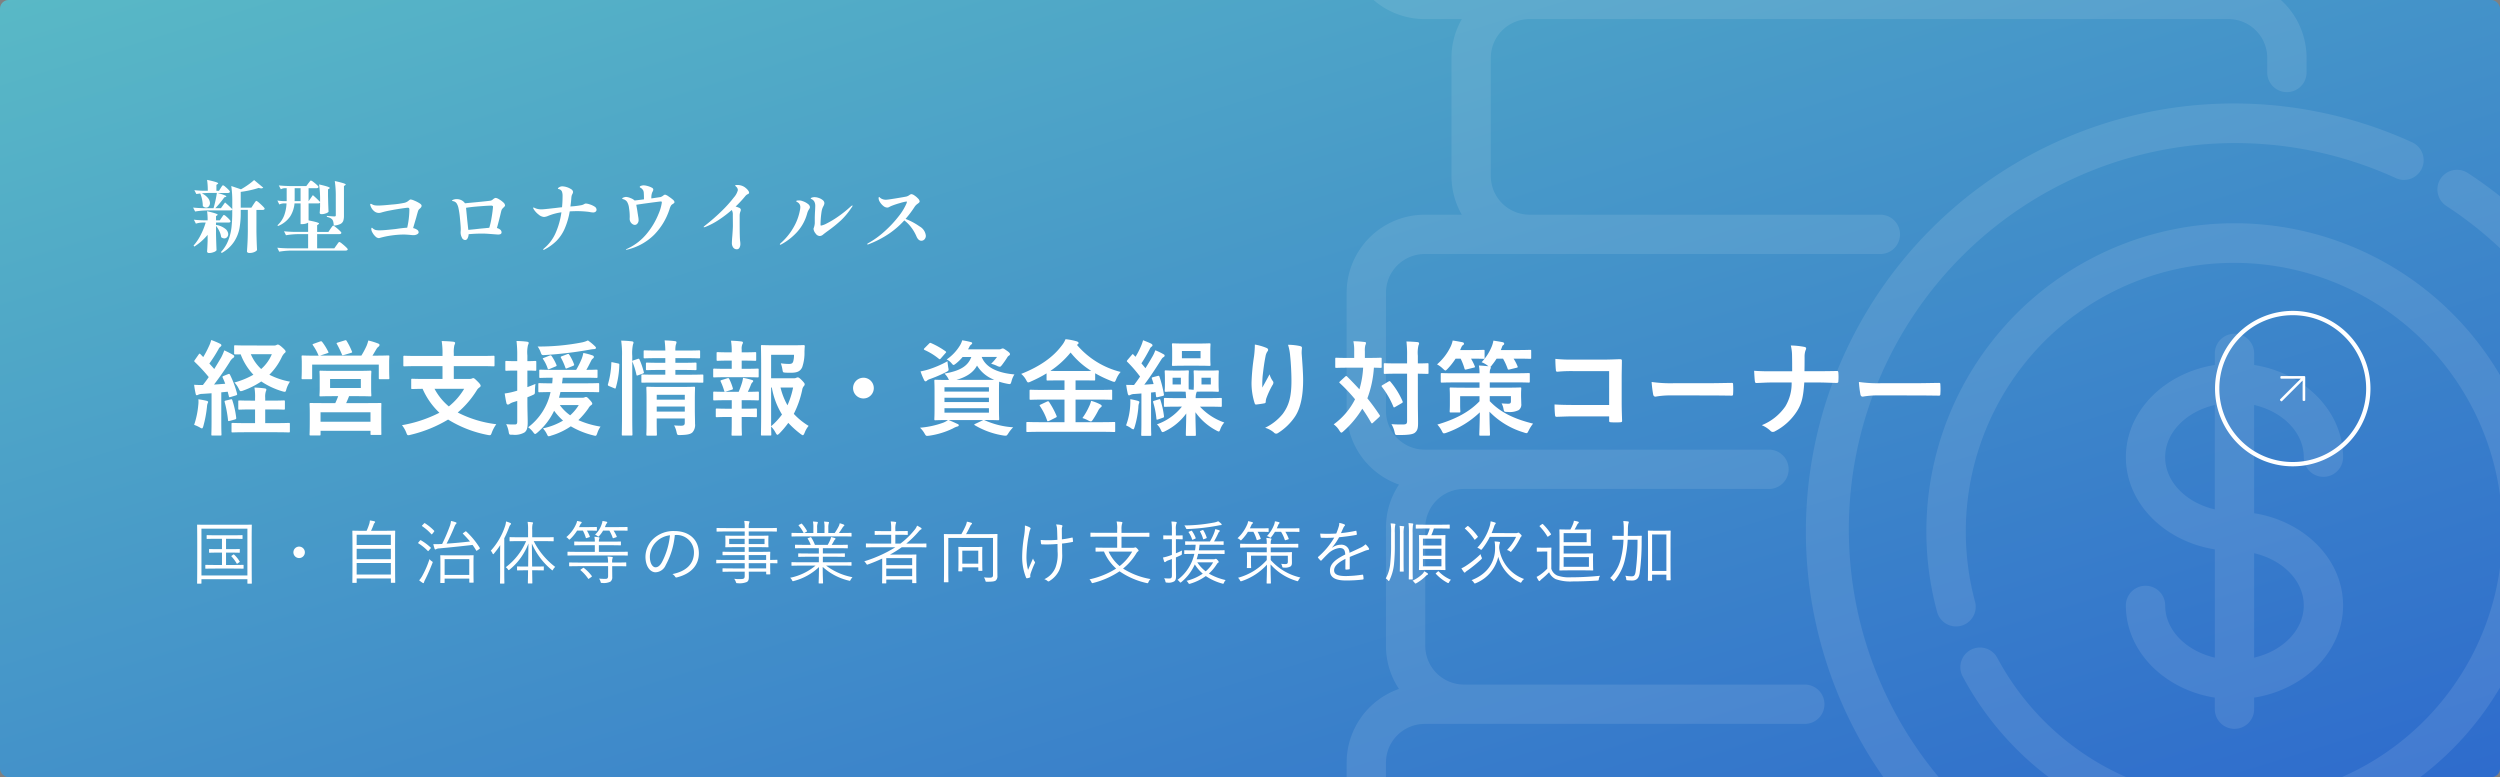 <svg xmlns="http://www.w3.org/2000/svg" width="579" height="180" viewBox="0 0 579 180"><rect x="0" y="0" width="579" height="180" fill="#808080" stroke="none"/><defs><linearGradient id="a" x2="1" y2="1" gradientUnits="objectBoundingBox"><stop offset="0" stop-color="#182ab9"/><stop offset="0" stop-color="#59b9c6"/><stop offset="1" stop-color="#2e6bcc"/></linearGradient><clipPath id="b"><rect width="579" height="180" rx="10" transform="translate(-393.899 -12.664)" fill="#fff"/></clipPath></defs><g transform="translate(-.047)"><rect width="579" height="180" rx="2" transform="translate(.047)" fill="url(#a)"/><g transform="translate(393.946 12.664)" opacity=".1" clip-path="url(#b)" fill="#fff"><path d="M122.228-17.35h-8.6a17.958 17.958 0 002.391-8.965v-27.376a18.091 18.091 0 00-18.07-18.07H-63.944a18.1 18.1 0 00-18.07 18.076v27.373a18.091 18.091 0 0018.07 18.07h8.6A17.958 17.958 0 00-57.735.723v27.376a17.95 17.95 0 002.391 8.965h-8.6a18.09 18.09 0 00-18.07 18.069v27.376a18.1 18.1 0 0012.119 17.058 17.963 17.963 0 00-3.013 9.976v27.372a17.963 17.963 0 003.013 9.976 18.1 18.1 0 00-12.119 17.063v27.376a18.09 18.09 0 0018.07 18.07H74.878a4.553 4.553 0 100-9.106H-63.944a8.974 8.974 0 01-8.965-8.964v-27.376a8.975 8.975 0 018.965-8.965h88.037a4.553 4.553 0 100-9.106h-78.931a8.974 8.974 0 01-8.965-8.965v-27.375a8.975 8.975 0 018.965-8.965h70.635a4.553 4.553 0 000-9.106h-79.741a8.974 8.974 0 01-8.965-8.965V55.132a8.975 8.975 0 018.965-8.965H41.595a4.553 4.553 0 100-9.106h-81.257a8.974 8.974 0 01-8.965-8.965V.721a8.975 8.975 0 018.965-8.965h161.89a8.974 8.974 0 018.965 8.965v3.4a4.553 4.553 0 009.106 0v-3.4a18.091 18.091 0 00-18.071-18.071zm-15.317-8.962a8.975 8.975 0 01-8.965 8.965h-161.89a8.975 8.975 0 01-8.965-8.965v-27.373a8.975 8.975 0 018.965-8.965h161.89a8.974 8.974 0 018.965 8.965z"/><path d="M177.597 27.374a4.553 4.553 0 00-4.972 7.628 89.465 89.465 0 11-11.709-6.444 4.553 4.553 0 103.783-8.282 99.135 99.135 0 1012.9 7.1z"/><path d="M174.056 59.935a71.357 71.357 0 00-119.325 69.119 4.552 4.552 0 108.79-2.374 62.459 62.459 0 0116.073-60.307 62.17 62.17 0 11-10.911 73.337 4.552 4.552 0 10-8.029 4.292 71.356 71.356 0 10113.4-84.067z"/><path d="M128.157 106.196V81.125c6.638 1.546 11.5 6.381 11.5 12.094a4.553 4.553 0 009.106 0c0-10.634-8.9-19.5-20.6-21.356v-2.677a4.553 4.553 0 00-9.106 0v2.677c-11.7 1.856-20.6 10.723-20.6 21.356s8.9 19.5 20.6 21.356v25.072c-6.638-1.546-11.5-6.381-11.5-12.094a4.553 4.553 0 10-9.106 0c0 10.634 8.9 19.5 20.6 21.356v2.677a4.553 4.553 0 109.106 0v-2.677c11.7-1.856 20.6-10.723 20.6-21.356s-8.897-19.501-20.6-21.357zm-9.105-.883c-6.638-1.546-11.5-6.381-11.5-12.094s4.857-10.547 11.5-12.094zm9.1 34.333v-24.187c6.638 1.546 11.5 6.382 11.5 12.094s-4.857 10.547-11.495 12.094z"/></g><path d="M513.047 90a18 18 0 0118-18 18 18 0 0118 18 18 18 0 01-18 18 18 18 0 01-18-18zm5.979-12.021A16.888 16.888 0 00514.047 90a16.891 16.891 0 004.979 12.021 16.888 16.888 0 0012.02 4.979 16.889 16.889 0 0012.021-4.979A16.891 16.891 0 00548.047 90a16.888 16.888 0 00-4.979-12.021A16.889 16.889 0 00531.047 73a16.888 16.888 0 00-12.021 4.979zm9.255 14.9l-.126-.126a.215.215 0 010-.3l4.747-4.747h-4.508a.214.214 0 01-.214-.214v-.178a.214.214 0 01.214-.214h5.33a.214.214 0 01.214.214v5.33a.215.215 0 01-.214.215h-.178a.215.215 0 01-.214-.215v-4.507l-4.747 4.746a.213.213 0 01-.151.063.213.213 0 01-.152-.071zm-476.41-5.831c-.336.144-.336.192-.24.432.216.456.408.936.576 1.392-.864.072-1.728.144-2.592.192 1.1-1.44 2.4-3.264 3.624-5.208a2.953 2.953 0 01.792-.96c.192-.1.264-.192.264-.36 0-.144-.072-.24-.288-.36a22.294 22.294 0 00-2.016-1.032 12.359 12.359 0 01-.72 1.656c-.524.888-1.056 1.776-1.608 2.664-.36-.432-.744-.84-1.128-1.272a33.173 33.173 0 002.112-3.312 1.464 1.464 0 01.456-.58c.12-.1.216-.192.216-.312 0-.144-.072-.264-.312-.384a19.259 19.259 0 00-2.04-.86 7.336 7.336 0 01-.552 1.488 23.984 23.984 0 01-1.296 2.468l-.624-.648c-.1-.1-.144-.144-.216-.144s-.144.072-.24.216l-.84 1.2c-.1.144-.168.24-.168.312s.048.12.144.216a36.578 36.578 0 013.216 3.48 34.231 34.231 0 01-1.344 1.828 19.3 19.3 0 01-2.04-.048 19.571 19.571 0 00.34 2.016c.048.24.1.408.264.408a.8.8 0 00.36-.12 2.222 2.222 0 01.888-.192l2.184-.144v6.384c0 2.208-.048 3-.048 3.144 0 .24.024.264.264.264h1.82c.24 0 .264-.024.264-.264 0-.12-.048-.936-.048-3.144v-6.6l1.488-.144.264 1.032c.048.264.12.288.408.192l1.2-.36c.288-.1.36-.168.288-.432a21.794 21.794 0 00-1.608-4.32c-.12-.24-.192-.288-.5-.168zm5.664-7.032c-2.16 0-2.856-.048-3-.048-.24 0-.264.024-.264.264v1.608c0 .24.024.192.264.24a12.366 12.366 0 001.248-.024 14.056 14.056 0 002.952 4.728 18.273 18.273 0 01-4.392 1.8 5.8 5.8 0 011.032 1.516c.168.36.264.5.456.5a2.33 2.33 0 00.6-.168 18.962 18.962 0 004.128-2.088 17.575 17.575 0 004.872 2.28 2.568 2.568 0 00.552.12c.216 0 .264-.144.384-.576a6.11 6.11 0 01.84-1.776 16.879 16.879 0 01-4.776-1.608 14.139 14.139 0 002.808-3.936 3.437 3.437 0 01.672-1.032c.216-.168.288-.24.288-.408s-.192-.432-.792-.96c-.528-.48-.84-.648-1.008-.648a.681.681 0 00-.312.1 1.044 1.044 0 01-.552.12zm5.472 2.016a9.454 9.454 0 01-2.472 3.432 10.109 10.109 0 01-2.4-3.432zm-.144 12.792c2.04 0 2.736.048 2.88.048.264 0 .288-.024.288-.264V93c0-.24-.024-.264-.288-.264-.144 0-.84.048-2.88.048h-1.392v-.648a4.039 4.039 0 01.144-1.488 1.071 1.071 0 00.12-.432c0-.12-.144-.24-.384-.264a23.23 23.23 0 00-2.376-.192 12.557 12.557 0 01.144 2.5v.528h-.744c-2.04 0-2.736-.048-2.88-.048-.24 0-.264.024-.264.264v1.608c0 .24.024.264.264.264.144 0 .84-.048 2.88-.048h.744v3.168h-1.972c-2.3 0-3.072-.048-3.216-.048-.24 0-.264.024-.264.24v1.7c0 .24.024.264.264.264.144 0 .912-.048 3.216-.048h6.58c2.28 0 3.048.048 3.168.048.264 0 .288-.024.288-.264v-1.7c0-.216-.024-.24-.288-.24-.12 0-.888.048-3.168.048h-2.256v-3.172zM45.007 98.4a8.238 8.238 0 011.368.624 1.019 1.019 0 00.432.192c.144 0 .216-.144.336-.528a27.648 27.648 0 00.84-4.464 2.891 2.891 0 01.144-.792.637.637 0 00.12-.332c0-.12-.12-.216-.408-.288a18.91 18.91 0 00-1.848-.336 6.2 6.2 0 01-.024 1.344 19.521 19.521 0 01-.96 4.58zm7.368-5.64c-.288.072-.36.12-.288.384a26.228 26.228 0 01.768 4.156c.024.24.048.264.432.168l1.152-.312c.312-.1.336-.168.312-.432a20.8 20.8 0 00-.888-4.008c-.1-.264-.12-.288-.408-.216zm25.008-6.86c-2.184 0-2.952-.048-3.1-.048-.216 0-.24.024-.24.288 0 .12.048.528.048 1.632v2.108c0 1.1-.048 1.488-.048 1.656 0 .24.024.264.24.264.144 0 .912-.048 3.1-.048h.984a16.133 16.133 0 01-.672 1.608h-2.328c-2.352 0-3.192-.024-3.36-.024-.24 0-.264.024-.264.264 0 .144.048.72.048 2.136v1.3c0 2.88-.048 3.408-.048 3.552 0 .24.024.264.264.264h2.04c.216 0 .24-.024.24-.264v-.816h11.568v.72c0 .216.024.24.264.24h2.016c.24 0 .24-.024.24-.24 0-.144-.024-.672-.024-3.5v-1.544c0-1.128.024-1.7.024-1.848 0-.24 0-.264-.24-.264-.168 0-1.008.024-3.36.024h-4.56c.216-.48.456-1.008.672-1.608h1.824c2.16 0 2.928.048 3.1.048.216 0 .24-.024.24-.264 0-.144-.048-.552-.048-1.656v-2.112c0-1.1.048-1.512.048-1.632 0-.264-.024-.288-.24-.288-.168 0-.936.048-3.1.048zm-3.1 9.576h11.572v2.204H74.287zm2.208-7.7h7.128v2.088h-7.124zm-3.792-8.16c-.288.1-.312.144-.168.36a11.572 11.572 0 011.224 2.208.437.437 0 00.12.192h-.548c-2.208 0-3-.048-3.168-.048-.24 0-.264.024-.264.264 0 .168.048.6.048 1.44v.864c0 2.112-.048 2.5-.048 2.64 0 .264.024.288.264.288h1.92c.24 0 .264-.024.264-.288v-3.1h15.432v3.12c0 .24.024.264.264.264h1.92c.24 0 .264-.024.264-.264 0-.144-.048-.528-.048-2.64v-1.06c0-.672.048-1.128.048-1.272 0-.24-.024-.264-.264-.264-.168 0-.96.048-3.168.048h-.48c.312-.48.576-.96.912-1.512a1.737 1.737 0 01.5-.576.472.472 0 00.216-.408c0-.144-.1-.216-.312-.312a17.078 17.078 0 00-2.28-.7 8.947 8.947 0 01-.384 1.2 19.583 19.583 0 01-1.224 2.3h-9.572l1.68-.552c.336-.12.336-.144.216-.36a13.087 13.087 0 00-1.392-2.248c-.144-.168-.216-.216-.528-.1zm5.592-.288c-.288.1-.36.12-.216.36a21.155 21.155 0 011.132 2.344c.1.264.12.288.48.192l1.608-.48c.336-.1.36-.144.264-.336a15.976 15.976 0 00-1.2-2.4c-.12-.216-.192-.264-.48-.168zm24.24 5.472v2.968h-3.72c-2.328 0-3.12-.048-3.264-.048-.24 0-.264.024-.264.264v1.848c0 .24.024.264.264.264.12 0 .744-.024 2.376-.048a16.9 16.9 0 003.888 5.544 30.509 30.509 0 01-8.664 2.88 6.641 6.641 0 01.984 1.7c.168.456.24.624.48.624a1.889 1.889 0 00.528-.1 30.409 30.409 0 008.688-3.528 27.073 27.073 0 009.1 3.552 2.932 2.932 0 00.528.072c.264 0 .336-.144.5-.624a8.576 8.576 0 011.032-1.92 26.293 26.293 0 01-8.928-2.712 21.887 21.887 0 004.392-5.112 1.959 1.959 0 01.576-.648c.216-.168.336-.24.336-.432 0-.216-.192-.5-.744-1.032-.6-.6-.792-.744-.96-.744a.782.782 0 00-.312.1 1.94 1.94 0 01-.7.1h-3.5v-2.976h6.12c2.16 0 2.9.048 3.048.048.24 0 .264-.024.264-.264V82.68c0-.264-.024-.288-.264-.288-.144 0-.888.048-3.048.048h-6.12v-.624a6.909 6.909 0 01.144-1.9 1.254 1.254 0 00.168-.5c0-.12-.168-.24-.384-.264-.84-.1-1.872-.144-2.736-.168a17.119 17.119 0 01.192 3.072v.384h-5.76c-2.16 0-2.9-.048-3.048-.048-.24 0-.264.024-.264.288v1.9c0 .24.024.264.264.264.144 0 .888-.048 3.048-.048zm5.016 5.248a15.023 15.023 0 01-3.552 4.08 13.725 13.725 0 01-3.312-4.08zm21.96 2.064c.12-.432.24-.864.336-1.32h5.544c2.256 0 3.048.048 3.192.048.24 0 .24-.024.24-.288v-1.56c0-.24-.024-.264-.24-.264-.144 0-.936.048-3.192.048h-5.18c.072-.408.12-.84.168-1.3h4.656c2.208 0 2.976.048 3.144.048.24 0 .264-.024.264-.288v-1.364c0-.24-.024-.264-.264-.264-.144 0-.768.048-2.328.048.48-.816.768-1.44 1.152-2.184a1.217 1.217 0 01.384-.456.484.484 0 00.216-.36.428.428 0 00-.312-.336 13.63 13.63 0 00-2.14-.576 7.971 7.971 0 01-.36 1.3 18.855 18.855 0 01-1.3 2.616h-5.16c-2.208 0-2.976-.048-3.12-.048-.24 0-.264.024-.264.264v1.364c0 .264.024.288.264.288.12 0 .864-.048 2.832-.048-.024.432-.048.888-.1 1.3-2.064 0-2.808-.048-2.952-.048-.24 0-.264.024-.264.264v1.56c0 .264.024.288.264.288.12 0 .816-.024 2.568-.048a13.832 13.832 0 01-5.184 8.16 5.234 5.234 0 011.164 1.144c.192.264.312.408.456.408.12 0 .264-.12.528-.336a15.228 15.228 0 003.864-5.04 14.512 14.512 0 002.064 2.28 15.329 15.329 0 01-4.656 1.8 5.279 5.279 0 01.888 1.272c.192.384.24.552.456.552a1.841 1.841 0 00.552-.144 16.082 16.082 0 004.56-2.16 19.2 19.2 0 005.16 2.088c.72.192.72.192.984-.528a5.368 5.368 0 01.744-1.488 20.378 20.378 0 01-5.136-1.504 18.417 18.417 0 002.328-2.74 1.958 1.958 0 01.624-.72c.168-.1.264-.216.264-.336 0-.192-.168-.456-.6-.912-.432-.5-.648-.648-.84-.648a.664.664 0 00-.312.072 1.155 1.155 0 01-.5.1zm4.584 1.7a10.487 10.487 0 01-1.992 2.376 10.241 10.241 0 01-2.4-2.376zm-11.9-1.8c.432-.168.84-.336 1.248-.528.432-.192.5-.216.5-.84a11.688 11.688 0 01.12-1.728c-.648.264-1.272.528-1.872.744v-3.836c1.224 0 1.632.048 1.8.048.24 0 .264-.024.264-.264v-1.752c0-.24-.024-.264-.264-.264-.168 0-.576.048-1.8.048v-1.32a7.364 7.364 0 01.148-2.42 1.254 1.254 0 00.168-.5c0-.1-.168-.24-.408-.264-.792-.1-1.56-.144-2.424-.168a27.286 27.286 0 01.168 3.408v1.264h-.432c-1.488 0-1.944-.048-2.064-.048-.24 0-.264.024-.264.264v1.752c0 .24.024.264.264.264.12 0 .576-.048 2.064-.048h.432v4.656l-.672.192a15.383 15.383 0 01-2.232.456c.12.84.264 1.656.408 2.28.072.192.168.288.312.288a.652.652 0 00.408-.144 3.356 3.356 0 01.84-.408l.936-.288v4.776c0 .528-.168.672-.5.672a14.608 14.608 0 01-2.064-.072 6 6 0 01.572 1.728c.12.744.168.744.912.72a4.453 4.453 0 002.76-.528c.552-.408.744-1.056.744-2.376 0-1.2-.072-2.472-.072-4.776zm14.016-13.172a5.81 5.81 0 01-1.344.456 52.367 52.367 0 01-10.3.96 5.235 5.235 0 01.7 1.32c.24.72.312.7 1.08.648A90.077 90.077 0 00136.519 81a7.224 7.224 0 011.056-.144c.312 0 .5-.12.5-.288 0-.144-.12-.264-.264-.408a12.472 12.472 0 00-1.604-1.32zm-3.46 5.904c.288-.12.312-.192.24-.408a10.987 10.987 0 00-1.1-2.184c-.12-.192-.192-.24-.528-.1l-1.08.408c-.336.12-.432.192-.336.36a14.307 14.307 0 011.032 2.3c.1.288.144.288.48.144zm-6.72-1.872c-.312.12-.336.144-.168.36a8.233 8.233 0 011.012 2.068c.1.264.168.264.48.144l1.32-.552c.312-.12.336-.168.24-.408a11.11 11.11 0 00-1.1-2.016c-.144-.192-.192-.216-.5-.1zm34.944 9.792c0-1.776.048-2.664.048-2.808 0-.264-.024-.288-.264-.288-.168 0-.864.048-2.976.048h-4.772c-2.112 0-2.832-.048-2.976-.048-.264 0-.288.024-.288.288 0 .144.048.912.048 2.592v5.616c0 1.7-.048 2.424-.048 2.544 0 .264.024.288.288.288h1.872c.264 0 .288-.024.288-.288 0-.12-.048-.912-.048-2.592v-1.1h6.5v.96c0 .48-.144.72-.84.72-.432 0-1.08-.024-1.632-.072a5.563 5.563 0 01.552 1.488c.168.768.192.768.936.744 1.752-.048 2.328-.24 2.736-.6a2.525 2.525 0 00.624-2.016c0-.744-.048-2.136-.048-3.336zm-8.824 2.664v-1.176h6.5v1.176zm6.5-3.888v1.128h-6.5V91.44zm.792-2.832c2.3 0 3.12.024 3.24.024.24 0 .264 0 .264-.264V87c0-.24-.024-.264-.264-.264-.12 0-.936.048-3.24.048h-2.976V85.68h1.632c2.136 0 2.856.048 3 .048.24 0 .264-.024.264-.288v-1.2c0-.24-.024-.264-.264-.264-.144 0-.864.048-3 .048h-1.632v-1.08h2.3c2.232 0 3 .048 3.144.048.264 0 .288-.024.288-.264v-1.3c0-.264-.024-.288-.288-.288-.144 0-.912.048-3.144.048h-2.3a5.228 5.228 0 01.1-1.32 2.374 2.374 0 00.168-.624c0-.1-.12-.216-.384-.24-.816-.1-1.488-.144-2.376-.168.1.84.144 1.512.168 2.352h-1.592c-2.256 0-3.024-.048-3.168-.048-.24 0-.264.024-.264.288v1.3c0 .24.024.264.264.264.144 0 .912-.048 3.168-.048h1.584v1.08h-1.2c-2.16 0-2.856-.048-3.024-.048-.24 0-.264.024-.264.264v1.2c0 .264.024.288.264.288.168 0 .864-.048 3.024-.048h1.2v1.1h-2.016c-2.328 0-3.12-.048-3.264-.048-.24 0-.264.024-.264.264v1.368c0 .264.024.264.264.264.144 0 .936-.024 3.264-.024zm-15.336 7.8c0 2.688-.048 4.056-.048 4.176 0 .264.024.288.264.288h1.944c.24 0 .264-.024.264-.288 0-.12-.048-1.488-.048-4.2V82.44a9.522 9.522 0 01.168-2.664 1.181 1.181 0 00.12-.48c0-.12-.144-.216-.384-.24-.792-.1-1.56-.144-2.472-.168a22.046 22.046 0 01.192 3.624zm-2.088-12.48c-.336-.072-.384-.1-.384.144a19.932 19.932 0 01-.768 4.872c-.072.24-.048.36.264.48l1.152.48c.264.12.312.144.384-.1a20.828 20.828 0 00.816-5.256c.024-.264-.024-.312-.336-.384zm4.776-.48c-.312.1-.336.144-.24.408a17.994 17.994 0 01.888 2.9c.048.264.12.264.432.144l1.008-.36c.312-.12.336-.168.264-.408a17.466 17.466 0 00-.984-2.856c-.1-.216-.168-.24-.432-.144zm31.848 4.152v-5.424h5.3a5.523 5.523 0 01-.168 1.488c-.144.48-.384.624-1.008.624a13.564 13.564 0 01-1.872-.144 8.71 8.71 0 01.384 1.536c.1.576.12.576.672.624.432.024.864.024 1.272.024 1.488 0 2.16-.336 2.616-1.272a10.111 10.111 0 00.528-3.6c.024-.408.024-.768.072-1.224.024-.24-.072-.312-.312-.312-.144 0-.792.048-2.712.048h-3.864c-1.9 0-2.832-.048-2.976-.048-.264 0-.288.024-.288.264 0 .168.048 1.8.048 5.088v10.344c0 3.264-.048 4.848-.048 5.016 0 .216.024.24.288.24h1.848c.24 0 .264-.024.264-.24 0-.1-.024-.72-.048-1.848a6.006 6.006 0 011.032 1.416c.192.336.288.5.432.5.12 0 .24-.12.48-.336a21.008 21.008 0 002.04-2.424 21.453 21.453 0 002.88 2.592c.24.168.384.264.48.264.144 0 .24-.168.408-.528a5.51 5.51 0 01.936-1.632 15.956 15.956 0 01-3.432-2.784 22.133 22.133 0 001.944-5.544 1.7 1.7 0 01.408-.912.579.579 0 00.168-.408c0-.168-.1-.336-.672-.936-.576-.576-.768-.648-.912-.648a.625.625 0 00-.36.1 1.329 1.329 0 01-.672.1zm0 2.16h.168a17.566 17.566 0 002.352 6.24 16.412 16.412 0 01-2.52 2.712zm5.088 0a19.157 19.157 0 01-1.3 4.1 15.742 15.742 0 01-1.608-4.1zm-15 4.9c-1.872 0-2.5-.048-2.64-.048-.24 0-.264.024-.264.264v1.484c0 .24.024.264.264.264.144 0 .768-.048 2.64-.048h.792v1.56c0 1.608-.048 2.352-.048 2.5 0 .24.024.264.264.264h1.872c.24 0 .264-.024.264-.264 0-.12-.048-.888-.048-2.5v-1.56h.648c1.872 0 2.472.048 2.616.048.24 0 .264-.024.264-.264v-1.488c0-.24-.024-.264-.264-.264-.144 0-.744.048-2.616.048h-.648v-1.968h.888c2.04 0 2.688.048 2.832.048.24 0 .264-.024.264-.288V90.96c0-.24-.024-.264-.264-.264-.144 0-.72.048-2.3.048.312-.624.5-1.08.768-1.752a1.28 1.28 0 01.312-.456.366.366 0 00.168-.288c0-.12-.1-.192-.336-.264a17.652 17.652 0 00-2.016-.48 8.239 8.239 0 01-.24 1.128c-.216.7-.48 1.416-.768 2.112h-2.832c-2.016 0-2.688-.048-2.808-.048-.24 0-.264.024-.264.264v1.488c0 .264.024.288.264.288.12 0 .792-.048 2.808-.048h1.224v1.968zm-.408-9.24c-2.016 0-2.688-.048-2.808-.048-.264 0-.288.024-.288.288v1.484c0 .24.024.264.288.264.12 0 .792-.048 2.808-.048h4.32c2.064 0 2.712.048 2.856.048.24 0 .264-.024.264-.264v-1.488c0-.264-.024-.288-.264-.288-.144 0-.792.048-2.856.048h-.816V83.52h.528c1.848 0 2.448.048 2.592.048.216 0 .24-.024.24-.264v-1.512c0-.216-.024-.24-.24-.24-.144 0-.744.048-2.592.048h-.528v-.648a2.637 2.637 0 01.144-1.2.925.925 0 00.144-.432c0-.12-.12-.216-.384-.24a22.1 22.1 0 00-2.38-.168 15.267 15.267 0 01.168 2.64v.048h-.648c-1.848 0-2.448-.048-2.592-.048-.24 0-.264.024-.264.24V83.3c0 .24.024.264.264.264.144 0 .744-.048 2.592-.048h.648v1.9zm1.2 4.848c.312-.1.312-.168.24-.408a12.166 12.166 0 00-.816-2.088c-.1-.192-.168-.24-.432-.168l-1.32.408c-.288.1-.336.12-.216.384a15.07 15.07 0 01.792 2.112c.072.24.12.264.432.168zm30.5-2.784a2.4 2.4 0 102.4 2.4 2.407 2.407 0 00-2.396-2.404zm27.96 9.792c2.232 0 3.072.048 3.216.048.24 0 .264-.024.264-.288 0-.144-.048-.816-.048-2.352v-4.1c0-1.2.024-1.872.048-2.184a14.588 14.588 0 001.9.48c.72.144.744.144.96-.6a5.113 5.113 0 01.672-1.56c-3.216-.288-6.528-1.272-7.584-4.056h3.552a11.033 11.033 0 01-1.368 1.584 7.156 7.156 0 011.344.48 1.786 1.786 0 00.648.216c.192 0 .312-.144.576-.48.408-.552.768-1.032 1.176-1.7a1.059 1.059 0 01.432-.432.346.346 0 00.192-.312c0-.192-.144-.408-.792-.84-.576-.408-.72-.48-.888-.48a.781.781 0 00-.336.1 1.176 1.176 0 01-.6.1h-7.1l.264-.456a1.463 1.463 0 01.48-.648c.168-.12.216-.192.216-.336 0-.12-.12-.192-.408-.264a19.994 19.994 0 00-1.9-.384 5.039 5.039 0 01-.456 1.08 10.646 10.646 0 01-3.144 3.36 3.585 3.585 0 011.056.792c.264.312.384.48.552.48.12 0 .264-.12.552-.336a10.176 10.176 0 001.536-1.512h2.016c-.816 2.208-2.76 3.24-6.216 3.84a4.739 4.739 0 01.84 1.1 1.819 1.819 0 00.216.384c-2.184 0-2.976-.048-3.144-.048-.24 0-.264.024-.264.264 0 .168.048.816.048 2.376v4.1c0 1.536-.048 2.208-.048 2.352 0 .264.024.288.264.288.144 0 .912-.048 2.9-.048a4.957 4.957 0 01-1.08.6 20.694 20.694 0 01-5.4 1.176 5.718 5.718 0 011.08 1.392c.24.408.312.5.6.5a4.582 4.582 0 00.48-.048 18.588 18.588 0 005.472-1.68 3.953 3.953 0 01.984-.432c.216-.048.36-.144.36-.288s-.1-.264-.336-.336c-.672-.312-1.176-.552-2.04-.888h8.064l-1.824.864c-.336.12-.336.216-.12.36a18.62 18.62 0 006.552 2.352 3.6 3.6 0 00.576.048c.216 0 .312-.1.552-.456a7.849 7.849 0 011.176-1.488 18.817 18.817 0 01-6.552-1.608zm-6.452-9.292c2.328-.648 3.936-1.7 4.8-3.312a7.934 7.934 0 004.008 3.288c-.528.024-1.3.024-2.448.024zm7.56 7.584h-10.3v-1.032h10.3zm-10.3-2.448v-1.008h10.3v1.008zm10.3-3.432V90.7h-10.3v-1.012zm-9.6-6.024a23.852 23.852 0 01-4.464 1.92 17.329 17.329 0 01-1.776.432 14.462 14.462 0 00.84 2.04c.1.192.192.264.336.264a.493.493 0 00.336-.192 1.965 1.965 0 01.648-.336 31.4 31.4 0 003.74-1.608c.672-.36.672-.36.5-1.152-.064-.48-.136-.96-.16-1.368zm-5.3-3.048c-.12.12-.168.192-.168.264s.072.12.192.192a14.5 14.5 0 013.264 2.016c.192.168.288.144.5-.12l1.032-1.176c.12-.12.168-.192.168-.24 0-.072-.048-.12-.168-.216a18.6 18.6 0 00-3.312-1.872c-.24-.1-.288-.072-.5.144zm40.776 19.392c2.208 0 2.952.048 3.1.048.24 0 .264-.024.264-.24v-1.824c0-.24-.024-.264-.264-.264-.144 0-.888.048-3.1.048h-5.816v-5.232h5c2.28 0 3.072.048 3.216.048.264 0 .264.072.264-.264v-1.8c0-.24-.024-.264-.264-.264-.144 0-.936.048-3.216.048h-5V88.1h1.3c2.088 0 2.808.024 2.976.024.24 0 .264-.024.264-.24v-1.436a26.951 26.951 0 003.84 1.824 2.227 2.227 0 00.576.168c.192 0 .264-.168.456-.6a5.925 5.925 0 011.032-1.7 19.436 19.436 0 01-10.128-6.264.5.5 0 00.144-.1c.192-.144.24-.216.24-.336 0-.168-.192-.312-.432-.384a14.185 14.185 0 00-2.592-.5 5.829 5.829 0 01-.96 1.584c-1.92 2.544-4.944 4.728-9.312 6.456a4.753 4.753 0 011.152 1.416c.216.408.312.552.48.552a1.577 1.577 0 00.576-.192 29.376 29.376 0 003.672-1.9v1.416c0 .216.024.24.264.24.144 0 .864-.024 2.952-.024h.936v2.208h-4.584c-2.28 0-3.072-.048-3.216-.048-.264 0-.288.024-.288.264v1.8c0 .24.024.264.288.264.144 0 .936-.048 3.216-.048h4.584v5.232h-5.472c-2.184 0-2.928-.048-3.072-.048-.264 0-.288.024-.288.264v1.824c0 .216.024.24.288.24.144 0 .888-.048 3.072-.048zm-9.316-14.088c-1.152 0-1.872 0-2.328-.024a21.1 21.1 0 004.68-4.248 18.856 18.856 0 004.776 4.252c-.456.024-1.176.024-2.328.024zm5.088 10.9a7.38 7.38 0 011.416.6 1.65 1.65 0 00.552.192c.12 0 .216-.1.384-.312a20.889 20.889 0 001.272-2.136 2.378 2.378 0 01.552-.768c.168-.12.288-.192.288-.384 0-.144-.144-.264-.432-.408a10.474 10.474 0 00-2.016-.768 6.2 6.2 0 01-.456 1.272 15.066 15.066 0 01-1.56 2.708zm-9.624-3.144c-.312.144-.36.192-.192.408a13.563 13.563 0 011.632 3.288c.1.24.12.24.48.1l1.488-.744c.288-.144.312-.192.216-.432a19 19 0 00-1.7-3.168c-.168-.24-.24-.24-.552-.1zm32.664.5a12.8 12.8 0 01-5.784 4.1 3.684 3.684 0 01.864 1.2c.192.432.288.6.456.6a1.573 1.573 0 00.576-.216 13.28 13.28 0 004.9-4.1c-.024 2.136-.1 4.272-.1 4.92 0 .24.024.264.288.264h1.772c.24 0 .264-.024.264-.264 0-.672-.1-3-.1-5.208a13.763 13.763 0 004.836 4.228 2 2 0 00.552.24c.192 0 .24-.192.408-.624a4.683 4.683 0 01.888-1.464 13.816 13.816 0 01-5.64-3.672h1.584c2.28 0 3.072.048 3.216.048.24 0 .264-.024.264-.288v-1.516c0-.24-.024-.264-.264-.264-.144 0-.936.048-3.216.048h-2.572a3.531 3.531 0 01.1-1.008c.024-.144.12-.312.144-.48.288 0 .7-.024 1.368-.024h1.632c1.3 0 1.68.048 1.848.048.24 0 .264-.024.264-.264 0-.144-.048-.528-.048-1.536v-1.368c0-1.032.048-1.368.048-1.512 0-.264-.024-.288-.264-.288-.168 0-.552.048-1.848.048h-1.632c-1.272 0-1.656-.048-1.824-.048-.24 0-.264.024-.264.288 0 .144.048.5.048 1.536v1.344a13.242 13.242 0 01-.048 1.344c-.384-.048-.744-.072-1.128-.1-.024-.24-.024-.6-.024-1.248V87.6c0-1.032.048-1.392.048-1.536 0-.264-.024-.288-.264-.288-.144 0-.528.048-1.776.048h-1.54c-1.224 0-1.584-.048-1.752-.048-.24 0-.264.024-.264.288 0 .144.048.48.048 1.512v1.368c0 1.008-.048 1.392-.048 1.536 0 .24.024.264.264.264.168 0 .528-.048 1.752-.048h1.54c.624 0 1.032.024 1.3.024l.1 1.488h-1.632c-2.28 0-3.072-.048-3.24-.048-.24 0-.264.024-.264.264v1.512c0 .264.024.288.264.288.168 0 .96-.048 3.24-.048zm6.7-5.136h-2.16v-1.56h2.16zm-6.936 0h-1.92v-1.56h1.92zm-6.408-1.7c-.36.1-.384.144-.288.408.144.384.264.792.384 1.2l-2.16.144c1.176-1.56 2.472-3.48 3.7-5.448.36-.576.48-.768.72-.912a.425.425 0 00.288-.384c0-.144-.072-.216-.312-.336a13.174 13.174 0 00-1.848-.888 7.948 7.948 0 01-.672 1.464 80.57 80.57 0 01-1.608 2.688l-.936-1.128c.7-1.056 1.272-2.064 1.92-3.288a1.285 1.285 0 01.432-.576.37.37 0 00.216-.312c0-.144-.1-.24-.312-.384-.576-.288-1.224-.528-1.872-.792a9.378 9.378 0 01-.48 1.368 18.086 18.086 0 01-1.272 2.472l-.456-.48c-.168-.192-.192-.192-.384.024l-.984 1.152c-.216.264-.24.336-.048.5a29.879 29.879 0 012.928 3.384 40.16 40.16 0 01-1.392 1.944c-.552 0-1.128 0-1.824-.024.1.7.216 1.392.36 2.016.072.264.168.408.264.408a.664.664 0 00.384-.12 2.154 2.154 0 01.912-.192l1.608-.12v6.408c0 2.208-.048 3-.048 3.144 0 .24.024.264.264.264h1.776c.264 0 .288-.024.288-.264 0-.12-.048-.936-.048-3.144v-6.624c.336-.024.7-.072 1.032-.12l.12.96c.024.24.1.312.432.216l1.1-.264c.288-.072.336-.144.288-.384a25.688 25.688 0 00-1.032-4.1c-.1-.216-.12-.216-.432-.144zm7.176-7.776c-1.8 0-2.4-.048-2.568-.048-.24 0-.264.024-.264.288 0 .144.048.552.048 1.608v1.46c0 1.056-.048 1.44-.048 1.584 0 .264.024.288.264.288.168 0 .768-.048 2.568-.048h3.264c1.8 0 2.4.048 2.568.048.24 0 .264-.024.264-.288 0-.144-.048-.528-.048-1.584v-1.464c0-1.056.048-1.464.048-1.608 0-.264-.024-.288-.264-.288-.168 0-.768.048-2.568.048zm3.792 3.408h-4.32v-1.684h4.32zm-17.26 15.548a6.924 6.924 0 011.128.624 1.185 1.185 0 00.552.288c.12 0 .192-.168.312-.552a21.657 21.657 0 00.864-4.56 2.84 2.84 0 01.12-.84.677.677 0 00.1-.36c0-.12-.072-.192-.36-.288a18.031 18.031 0 00-1.728-.384 14.741 14.741 0 01-.024 1.488 15.57 15.57 0 01-.964 4.584zm6.552-5.712c-.288.1-.336.12-.264.384a19.028 19.028 0 01.744 3.768c.024.288.072.288.432.168l1.008-.36c.312-.1.336-.144.312-.408a19.978 19.978 0 00-.816-3.7c-.072-.24-.12-.264-.384-.168zm23.28-13.008a22.209 22.209 0 01-.192 2.736 50.727 50.727 0 00-.576 5.976 15.355 15.355 0 00.72 4.872c.048.168.168.336.336.312.6-.072 1.632-.216 1.92-.288a.337.337 0 00.312-.384 3 3 0 01.12-.72 19.65 19.65 0 011.416-3.072 1.131 1.131 0 00.24-.6.552.552 0 00-.144-.384 4.976 4.976 0 01-.744-1.56 123.663 123.663 0 01-1.68 3.072 24.247 24.247 0 01.072-2.64c.144-1.248.336-2.952.672-4.584a2.77 2.77 0 01.432-1.128.55.55 0 00.168-.384c0-.216-.144-.36-.456-.48a12.578 12.578 0 00-2.616-.744zm7.68.048a11.5 11.5 0 01.5 2.616c.172 1.536.296 4.036.296 5.736 0 3.792-.624 5.76-2.016 7.656a11.878 11.878 0 01-4.084 3.216 5.569 5.569 0 012.04 1.1.7.7 0 00.5.264.832.832 0 00.48-.168 13.225 13.225 0 003.96-3.864c1.272-1.968 1.824-4.92 1.824-8.328 0-1.728-.168-3.912-.336-6.192a8.5 8.5 0 01.048-1.1c.048-.408 0-.528-.48-.648a13.86 13.86 0 00-2.736-.288zm12.048 8.472c-.216.216-.216.288-.024.432a38.7 38.7 0 013.5 3.72 16.176 16.176 0 01-4.944 5.808 4.891 4.891 0 011.3 1.416c.216.336.336.5.48.5.12 0 .264-.12.5-.336a22.687 22.687 0 004.344-5.208 39.742 39.742 0 012.016 3.192c.1.144.144.216.216.216a.479.479 0 00.264-.168l1.416-1.3c.24-.24.216-.312.072-.5a50.884 50.884 0 00-2.808-3.84 24.762 24.762 0 001.512-7.1c1.008.024 1.416.048 1.536.048.24 0 .264-.024.264-.288v-1.8c0-.24-.024-.264-.264-.264-.144 0-.84.048-2.928.048h-.7V81.36a4.486 4.486 0 01.12-1.44 1.355 1.355 0 00.144-.48c0-.144-.144-.24-.384-.24a22.637 22.637 0 00-2.544-.168 10.141 10.141 0 01.192 2.328v1.54h-1.224c-2.064 0-2.76-.048-2.9-.048-.24 0-.264.024-.264.264v1.8c0 .264.024.288.264.288.144 0 .84-.048 2.9-.048h3.292a21.006 21.006 0 01-.864 5.016 82.205 82.205 0 00-2.832-2.952.254.254 0 00-.216-.12.324.324 0 00-.24.12zm18.024-1.776c1.512.024 2.088.048 2.208.048.24 0 .264-.024.264-.264v-1.944c0-.24-.024-.264-.264-.264-.12 0-.7.048-2.208.048v-1.752a7.464 7.464 0 01.144-2.424 1.125 1.125 0 00.144-.5c0-.12-.144-.24-.384-.264-.792-.072-1.68-.12-2.544-.144a27.21 27.21 0 01.144 3.384v1.7h-2.3c-2.016 0-2.688-.048-2.832-.048-.24 0-.264.024-.264.264v1.944c0 .24.024.264.264.264.144 0 .816-.048 2.832-.048h2.3v10.992c0 .576-.192.768-.888.768-.72.024-1.8 0-2.736-.072a5.986 5.986 0 01.72 1.8c.168.744.168.72.888.72 2.328 0 3.312-.144 3.816-.528.6-.5.744-1.032.744-2.256 0-1.344-.048-3.168-.048-4.848zm-8.184 2.64c-.24.144-.288.216-.12.432a20 20 0 012.616 4.536c.1.24.144.264.432.1l1.536-.888c.24-.144.264-.216.168-.456a18.108 18.108 0 00-2.784-4.488c-.144-.192-.24-.192-.48-.048zm24.84.6V88.56h5.88c2.208 0 2.952.048 3.1.048.264 0 .288-.024.288-.264v-1.68c0-.24-.024-.264-.288-.264-.144 0-.888.048-3.1.048h-5.88a2.428 2.428 0 01.12-.96.8.8 0 00.12-.384.174.174 0 00-.1-.144 1.433 1.433 0 00.384-.432 14.507 14.507 0 001.056-1.464h1.488a13.485 13.485 0 011.056 2.3c.072.24.144.288.5.192l1.584-.384c.288-.072.312-.12.216-.36a10.065 10.065 0 00-.912-1.752h.624c2.256 0 3.048.048 3.192.048.24 0 .264-.024.264-.264v-1.556c0-.24-.024-.264-.264-.264-.144 0-.936.048-3.192.048h-3.568a3.2 3.2 0 01.168-.432c.144-.408.168-.552.336-.672s.264-.192.264-.384-.12-.264-.36-.336c-.5-.1-1.464-.264-2.136-.36a6.583 6.583 0 01-.36 1.3 11.652 11.652 0 01-2.376 3.7 5.439 5.439 0 011.344.744l.24.192c-.744-.072-1.464-.144-2.208-.168a8.826 8.826 0 01.144 1.8h-5.592c-2.208 0-2.952-.048-3.1-.048-.264 0-.288.024-.288.264v1.68c0 .24.024.264.288.264.144 0 .888-.048 3.1-.048h5.592v1.224h-3.288c-2.352 0-3.192-.048-3.36-.048-.24 0-.264.024-.264.264 0 .168.048.624.048 1.752v1.776c0 1.152-.048 1.56-.048 1.728 0 .24.024.264.264.264h1.968c.216 0 .24-.024.24-.264 0-.144-.048-.528-.048-1.488v-2.024h4.488v1.176c-2.3 2.424-5.5 4.152-9.768 5.4a7.1 7.1 0 011.008 1.416c.216.456.312.624.528.624a1.791 1.791 0 00.576-.144 21.578 21.578 0 007.728-4.728c-.024 2.808-.12 4.656-.12 5.136 0 .24.024.264.24.264h1.968c.24 0 .264-.024.264-.264 0-.48-.1-2.448-.12-5.28a18.463 18.463 0 008.016 4.824 1.791 1.791 0 00.576.144c.192 0 .264-.168.5-.624a8.1 8.1 0 011.008-1.584c-4.368-1.08-7.56-2.592-10.032-5.208v-1.152h4.9v1.128c0 .48-.12.624-.648.624-.264 0-.744-.024-1.512-.072a3.894 3.894 0 01.432 1.224c.144.744.192.744.96.744a4.611 4.611 0 002.592-.432 1.585 1.585 0 00.576-1.464c0-.528-.048-1.3-.048-1.968v-.312c0-.744.048-1.08.048-1.224 0-.24-.024-.264-.24-.264-.168 0-1.008.048-3.36.048zm-6.744-6.72a13.558 13.558 0 01.888 2.3c.072.24.12.288.48.192l1.656-.408c.336-.072.336-.12.24-.36a12.9 12.9 0 00-.864-1.728c2.088 0 2.736.048 2.88.048.24 0 .264-.024.264-.264v-1.556c0-.24-.024-.264-.264-.264-.144 0-.816.048-2.856.048h-2.544l.216-.5c.168-.36.24-.5.384-.6.168-.1.288-.192.288-.384s-.12-.264-.384-.336c-.672-.12-1.44-.288-2.232-.384a6.076 6.076 0 01-.432 1.32 12.536 12.536 0 01-3.192 4.2 6.15 6.15 0 011.368 1.008c.288.264.432.408.576.408s.264-.144.528-.408a15.8 15.8 0 001.824-2.328zm34.392 10.728h-8.232c-1.9 0-3.288-.048-4.416-.12a22.748 22.748 0 00.12 2.5c.024.264.12.36.336.36 1.152-.024 2.424-.1 3.936-.1h8.256v.96c0 .36.072.384.456.408a15.506 15.506 0 002.112 0c.336-.024.432-.1.432-.336-.024-.672-.1-2.592-.1-4.344v-5.736c0-1.272.048-2.52.048-3.792.024-.312-.1-.408-.48-.408-1.272.048-2.544.1-3.792.1h-7.128a34.333 34.333 0 01-4.008-.168c0 .792.048 1.92.12 2.568 0 .288.1.408.36.408a33.029 33.029 0 013.6-.144h8.376zm22.92-2.208c1.776 0 3.552.024 5.352.048.336.024.432-.072.432-.36a17.688 17.688 0 000-2.256c0-.288-.072-.36-.432-.336-1.848.024-3.7.072-5.52.072h-7.732a30.833 30.833 0 01-5.184-.288 26.05 26.05 0 00.36 2.9c.072.36.264.5.552.5a19.192 19.192 0 013.528-.288zm22.32-5.616c.024-1.368.024-2.16.024-3.288a4.5 4.5 0 01.192-1.464 1.457 1.457 0 00.168-.528c0-.168-.1-.264-.36-.336a18.089 18.089 0 00-3.192-.336 10.346 10.346 0 01.288 2.424c.024 1.056.024 2.352.024 3.552h-4.728c-1.176 0-2.52 0-4.08-.12.048.888.1 1.9.168 2.376.048.36.12.48.432.456.912-.024 2.28-.12 3.456-.12h4.632a10.312 10.312 0 01-1.464 5.544 12.147 12.147 0 01-5.448 4.344 6.675 6.675 0 012.016 1.32.717.717 0 00.528.24.986.986 0 00.552-.168 13.32 13.32 0 005.112-4.728c1.032-1.7 1.392-3.072 1.632-6.552h3.408c1.344 0 3.168.1 4.032.1.36 0 .456-.072.456-.456a12.185 12.185 0 000-1.872c-.024-.408-.12-.456-.456-.432-1.248.024-2.832.048-4.176.048zm25.68 5.616c1.776 0 3.552.024 5.352.048.336.024.432-.072.432-.36a17.688 17.688 0 000-2.256c0-.288-.072-.36-.432-.336-1.848.024-3.7.072-5.52.072h-7.732a30.833 30.833 0 01-5.184-.288 26.05 26.05 0 00.36 2.9c.072.36.264.5.552.5a19.192 19.192 0 013.528-.288zm-387.184 39.36c0-.112-.016-.128-.128-.128-.1 0-.592.032-2.16.032h-1.776v-2.864h1.12c1.392 0 1.856.032 1.936.032.112 0 .128-.016.128-.128v-.608c0-.112-.016-.128-.128-.128-.08 0-.544.032-1.936.032h-1.12v-2.4h1.584c1.536 0 2.032.032 2.112.032.112 0 .128-.016.128-.128v-.624c0-.112-.016-.128-.128-.128-.08 0-.576.032-2.112.032h-3.836c-1.536 0-2.032-.032-2.112-.032-.112 0-.128.016-.128.128v.624c0 .112.016.128.128.128.08 0 .576-.032 2.112-.032h1.308v2.4h-.908c-1.408 0-1.856-.032-1.952-.032-.112 0-.128.016-.128.128v.608c0 .112.016.128.128.128.1 0 .544-.032 1.952-.032h.912v2.864h-1.572c-1.568 0-2.064-.032-2.144-.032-.128 0-.144.016-.144.128v.64c0 .112.016.128.144.128.08 0 .576-.032 2.144-.032h4.288c1.568 0 2.064.032 2.16.032.112 0 .128-.016.128-.128zm-2.688-2.288c-.16.112-.192.128-.112.224a8.159 8.159 0 011.168 1.568c.032.064.064.112.112.112a.381.381 0 00.176-.1l.32-.224c.16-.112.16-.128.1-.224a7.288 7.288 0 00-1.236-1.532c-.112-.1-.112-.128-.256-.016zm4.56-3.232c0-2.752.032-3.712.032-3.792 0-.112-.016-.128-.128-.128-.1 0-.64.032-2.224.032h-7.968c-1.584 0-2.128-.032-2.224-.032-.112 0-.128.016-.128.128 0 .08.032 1.04.032 4.256v3.212c0 4.944-.032 5.856-.032 5.952 0 .112.016.128.128.128h.752c.112 0 .128-.016.128-.128v-.912h10.644v.912c0 .112.016.128.128.128h.768c.112 0 .128-.016.128-.128 0-.1-.032-1.024-.032-5.952zm-.988 7.856H46.703v-10.848h10.644zm11.98-6.688a1.328 1.328 0 101.328 1.328 1.335 1.335 0 00-1.328-1.328zm22.22-.112c0-2.608.032-3.376.032-3.456 0-.112-.016-.128-.128-.128-.1 0-.656.032-2.24.032h-3.228a15.28 15.28 0 00.608-1.456 1.16 1.16 0 01.24-.4.244.244 0 00.096-.172c0-.064-.064-.144-.192-.176a10.786 10.786 0 00-1.024-.192 3.6 3.6 0 01-.112.7 13.9 13.9 0 01-.64 1.7h-.944c-1.584 0-2.144-.032-2.24-.032-.112 0-.128.016-.128.128 0 .08.032.848.032 3.824v2.96c0 4.24-.032 4.976-.032 5.072s.016.112.128.112h.752c.112 0 .128-.016.128-.112v-.912h7.92v.9c0 .1.016.112.128.112h.752c.112 0 .128-.016.128-.112 0-.08-.032-.816-.032-5.072zm-.976 6.576h-7.92v-2.672h7.92zm0-3.552h-7.92V127.1h7.92zm0-3.28h-7.92v-2.384h7.92zm19.136 4.192c0-1.2.032-1.616.032-1.7 0-.112-.016-.128-.128-.128-.08 0-.592.032-2.064.032h-3.34c-1.456 0-1.984-.032-2.064-.032-.112 0-.128.016-.128.128 0 .08.032.5.032 1.92v1.408c0 2.448-.032 2.768-.032 2.848 0 .112.016.128.128.128h.752c.112 0 .128-.016.128-.128v-.88h5.712v.8c0 .112.016.128.128.128h.752c.112 0 .128-.016.128-.128 0-.08-.032-.416-.032-2.816zm-.976 2.736h-5.708v-3.664h5.712zm-1.384-9.712c-.144.1-.144.112-.048.208.56.576 1.1 1.152 1.6 1.76a102.69 102.69 0 01-5.424.5 46.953 46.953 0 001.792-3.856 2.406 2.406 0 01.368-.688c.1-.08.144-.144.144-.224s-.068-.148-.212-.196a6.829 6.829 0 00-1.072-.288 4.6 4.6 0 01-.24 1.1 39.435 39.435 0 01-1.808 4.228c-.144 0-.272.016-.4.016a18.03 18.03 0 01-1.648.016 9.862 9.862 0 00.288 1.04c.032.112.1.208.192.208a.694.694 0 00.256-.112 1.619 1.619 0 01.656-.144c2.752-.256 5.088-.5 7.7-.8a11.711 11.711 0 01.832 1.28c.064.112.1.1.272-.016l.464-.32c.144-.1.16-.16.064-.32a18.3 18.3 0 00-3.1-3.744c-.064-.064-.1-.064-.256.048zm-7.168 7.024a.863.863 0 00.08-.256c0-.08-.064-.128-.208-.224a1.744 1.744 0 01-.528-.5 21.968 21.968 0 01-1.616 3.776 5.478 5.478 0 01-.784 1.136 7.011 7.011 0 00.752.56.425.425 0 00.224.1c.064 0 .128-.08.144-.176a3.324 3.324 0 01.3-.7 43.566 43.566 0 001.632-3.716zm-2.3-8.832c-.144.144-.144.176-.048.24a11.316 11.316 0 012.1 1.824c.1.1.128.08.256-.064l.34-.432c.128-.144.128-.208.048-.3a11.277 11.277 0 00-2.1-1.712c-.1-.064-.144-.048-.256.08zm-.912 3.984c-.112.128-.128.16-.016.224a11.355 11.355 0 012.16 1.744c.1.1.112.08.272-.112l.384-.448c.1-.112.1-.144.016-.224a12.585 12.585 0 00-2.236-1.664c-.1-.048-.16-.048-.256.08zm28.944-.288c1.616 0 2.16.032 2.256.032s.112-.016.112-.128v-.7c0-.112-.016-.128-.112-.128s-.64.032-2.256.032h-2.6v-1.652a5.189 5.189 0 01.08-1.392.784.784 0 00.112-.3c0-.064-.08-.112-.208-.128a9.561 9.561 0 00-1.056-.1 9.926 9.926 0 01.108 1.936v1.632h-1.92c-1.616 0-2.144-.032-2.24-.032-.112 0-.128.016-.128.128v.7c0 .112.016.128.128.128.1 0 .624-.032 2.24-.032h1.472a14.781 14.781 0 01-4.72 6.048 1.828 1.828 0 01.5.5c.1.128.144.176.192.176s.112-.048.224-.144a14.311 14.311 0 004.336-6.032l-.064 5.344h-.62c-1.328 0-1.728-.032-1.824-.032-.112 0-.128.016-.128.128v.672c0 .112.016.128.128.128.1 0 .5-.032 1.824-.032h.6c-.016 1.68-.048 2.8-.048 2.928 0 .112.016.128.144.128h.768c.112 0 .128-.016.128-.128 0-.128-.016-1.248-.048-2.928h.768c1.312 0 1.728.032 1.808.032.112 0 .128-.016.128-.128v-.672c0-.112-.016-.128-.128-.128-.08 0-.5.032-1.808.032h-.768l-.064-5.328a16.313 16.313 0 004.528 6.048c.112.112.176.16.224.16s.1-.064.176-.208a2.437 2.437 0 01.48-.592 17.259 17.259 0 01-4.976-5.968zm-10.032 7.2c0 1.7-.032 2.416-.032 2.5 0 .112.016.128.128.128h.768c.112 0 .128-.016.128-.128 0-.08-.032-.8-.032-2.5v-7.872a23.424 23.424 0 001.108-2.528 1.6 1.6 0 01.32-.592.329.329 0 00.128-.224c0-.08-.032-.128-.16-.192a7 7 0 00-.988-.352 4.283 4.283 0 01-.224 1.072 15.833 15.833 0 01-3.312 5.712 2.013 2.013 0 01.416.64c.048.1.1.16.144.16s.112-.064.192-.16a20.2 20.2 0 001.44-1.936c-.032.752-.032 1.616-.032 2.192zm29.56-4.628c0-.112-.016-.128-.112-.128s-.592.032-2.1.032h-4.48v-1.532h2.72c1.632 0 2.176.032 2.272.032s.112-.016.112-.128v-.64c0-.112-.016-.128-.112-.128s-.64.032-2.272.032h-2.72a1.738 1.738 0 01.08-.64.769.769 0 00.064-.24c0-.064-.08-.112-.176-.128a7.12 7.12 0 00-1.008-.112 4.634 4.634 0 01.1 1.12h-2.368c-1.632 0-2.192-.032-2.272-.032-.112 0-.128.016-.128.128v.64c0 .112.016.128.128.128.08 0 .64-.032 2.272-.032h2.368v1.536h-4.1c-1.5 0-2-.032-2.1-.032-.112 0-.128.016-.128.128v.64c0 .112.016.128.128.128.1 0 .592-.032 2.1-.032h9.52c1.5 0 2 .032 2.1.032s.112-.016.112-.128zm-.352 2.48c0-.112-.016-.128-.128-.128-.1 0-.608.032-2.176.032h-.96a2.862 2.862 0 01.048-.88.682.682 0 00.1-.288c0-.048-.08-.112-.192-.128a8.289 8.289 0 00-1.032-.088 6.226 6.226 0 01.128 1.392h-6.728c-1.552 0-2.08-.032-2.16-.032-.112 0-.128.016-.128.128v.64c0 .112.016.128.128.128.08 0 .608-.032 2.16-.032h6.736v2.288c0 .5-.192.656-.592.656-.576 0-.976-.016-1.5-.064a2.49 2.49 0 01.336.688c.08.32.08.32.4.32a3.524 3.524 0 001.872-.288 1.232 1.232 0 00.448-1.1c0-.624-.016-1.28-.016-1.936v-.56h.96c1.568 0 2.08.032 2.176.032.112 0 .128-.016.128-.128zm.3-8.208c0-.112-.016-.128-.128-.128-.08 0-.528.032-1.92.032h-3.192l.208-.512a1.131 1.131 0 01.224-.368.3.3 0 00.108-.204c0-.064-.048-.128-.16-.16a8.425 8.425 0 00-.944-.176 2.951 2.951 0 01-.16.672 5.954 5.954 0 01-1.568 2.512 1.726 1.726 0 01.528.288.5.5 0 00.24.144c.08 0 .128-.064.24-.192a6.668 6.668 0 00.864-1.2h1.44a8.4 8.4 0 01.768 1.632c.048.144.08.16.256.1l.528-.176c.176-.064.192-.1.16-.192a7.83 7.83 0 00-.732-1.364h1.2c1.392 0 1.84.032 1.92.032.112 0 .128-.016.128-.128zm-7.1 0c0-.112-.016-.128-.128-.128-.1 0-.464.032-1.68.032h-2.32l.224-.464a1.087 1.087 0 01.256-.384.36.36 0 00.128-.224c0-.064-.064-.128-.16-.16-.24-.06-.608-.144-.912-.188a2.544 2.544 0 01-.192.64 8.174 8.174 0 01-2.3 3.1 1.6 1.6 0 01.48.4c.112.112.16.176.224.176s.128-.064.24-.16a10.036 10.036 0 001.564-1.932h1.328a9.236 9.236 0 01.672 1.62c.048.144.064.16.24.1l.544-.176c.16-.048.192-.08.144-.192a8.775 8.775 0 00-.656-1.344h.5c1.216 0 1.584.032 1.68.032.112 0 .128-.016.128-.128zm-3.7 9.7c-.128.1-.144.144-.048.224a9.207 9.207 0 011.7 1.888c.08.112.1.128.288-.016l.5-.352c.128-.112.128-.144.064-.24a9.69 9.69 0 00-1.792-1.824c-.1-.08-.144-.08-.272.016zm22.052-7.972a4 4 0 014.128 4.048c0 2.672-1.824 4.384-4.992 5.008a1.86 1.86 0 01.624.592.317.317 0 00.416.176c3.472-.88 5.088-2.976 5.088-5.584 0-3.056-2.128-5.152-5.712-5.152a6.822 6.822 0 00-4.8 1.776 5.811 5.811 0 00-1.856 4.144c0 2.32 1.136 3.632 2.336 3.632a2.668 2.668 0 002.352-1.648 17.861 17.861 0 002.112-6.992zm-1.424.064a16.989 16.989 0 01-1.872 6.256c-.464.816-.944 1.168-1.488 1.168-.576 0-1.3-.752-1.3-2.5a4.961 4.961 0 011.536-3.456 5.391 5.391 0 013.124-1.464zm24.88 5.808c0-.112-.016-.128-.112-.128-.08 0-.5.032-1.568.032v-.348c0-1.008.032-1.344.032-1.424 0-.112-.016-.128-.128-.128-.08 0-.656.032-2.288.032h-2.576v-1.088h2.176c1.616 0 2.176.032 2.272.032.112 0 .128-.016.128-.144 0-.08-.032-.256-.032-.88v-.672c0-.608.032-.784.032-.88 0-.112-.016-.128-.128-.128-.1 0-.656.032-2.272.032h-2.176v-.992h4.292c1.5 0 2 .032 2.1.032.112 0 .128-.016.128-.128v-.592c0-.112-.016-.128-.128-.128-.1 0-.592.032-2.1.032h-4.288v-.032a3.592 3.592 0 01.08-1.12.679.679 0 00.1-.3c0-.064-.08-.112-.192-.128a6.87 6.87 0 00-1.04-.08 7.184 7.184 0 01.112 1.664h-4.288c-1.5 0-2.016-.032-2.1-.032-.112 0-.128.016-.128.128v.592c0 .112.016.128.128.128.08 0 .592-.032 2.1-.032h4.288v.988h-2.112c-1.6 0-2.176-.032-2.256-.032-.112 0-.128.016-.128.128 0 .1.032.272.032.88v.672c0 .624-.032.8-.032.88 0 .128.016.144.128.144.08 0 .656-.032 2.256-.032h2.112v1.088h-2.752c-1.616 0-2.16-.032-2.256-.032-.112 0-.128.016-.128.128v.576c0 .1.016.112.128.112.1 0 .64-.032 2.256-.032h2.752v1.12h-4.4c-1.488 0-1.984-.032-2.064-.032-.112 0-.128.016-.128.128v.56c0 .112.016.128.128.128.08 0 .576-.032 2.064-.032h4.4v1.216h-2.752c-1.632 0-2.16-.032-2.256-.032-.112 0-.128.016-.128.128v.56c0 .112.016.128.128.128.1 0 .624-.032 2.256-.032h2.752v.944c0 .64-.16.768-1.024.768a8.376 8.376 0 01-1.408-.064 2.855 2.855 0 01.384.72c.1.288.1.3.4.3a4.36 4.36 0 002.16-.288c.336-.224.448-.512.448-1.216 0-.32-.016-.72-.016-1.168h4.032v.5c0 .112.016.128.128.128h.7c.112 0 .128-.016.128-.128 0-.08-.032-.432-.032-1.44v-1.024c1.072.016 1.488.032 1.568.032.1 0 .112-.016.112-.128zm-2.608 1.872h-4.032v-1.212h4.032zm0-1.968h-4.032v-1.116h4.032zm-.368-3.664h-3.664v-1.228h3.664zm-4.608 0h-3.584v-1.228h3.584zm22.512 4.976c1.52 0 2.016.032 2.112.032.112 0 .128-.016.128-.128v-.572c0-.112-.016-.128-.128-.128-.1 0-.592.032-2.112.032h-4.4v-1.28h2.7c1.632 0 2.176.032 2.272.032.112 0 .128-.016.128-.112v-.564c0-.128-.016-.144-.128-.144-.1 0-.64.032-2.272.032h-2.7v-1.228h3.424c1.616 0 2.128.032 2.224.032.112 0 .128-.016.128-.128v-.576c0-.112-.016-.128-.128-.128-.1 0-.608.032-2.224.032h-1.392a9.8 9.8 0 00.528-.88 1.115 1.115 0 01.224-.336c.064-.048.144-.112.144-.192s-.08-.144-.176-.176c-.32-.1-.56-.16-.848-.224a3.867 3.867 0 01-.192.64 9.9 9.9 0 01-.592 1.168h-2.96a8.36 8.36 0 00-.848-1.7c-.064-.1-.1-.1-.256-.032l-.416.144c-.176.064-.208.1-.128.208a6.127 6.127 0 01.672 1.376h-1.28c-1.6 0-2.128-.032-2.208-.032-.128 0-.144.016-.144.128v.576c0 .112.016.128.144.128.08 0 .608-.032 2.208-.032h3.168v1.236h-2.384c-1.632 0-2.192-.032-2.272-.032-.112 0-.128.016-.128.144v.56c0 .1.016.112.128.112.08 0 .64-.032 2.272-.032h2.384v1.28h-4.1c-1.52 0-2.016-.032-2.1-.032-.128 0-.144.016-.144.128v.58c0 .112.016.128.144.128.08 0 .576-.032 2.1-.032h3.328a13.225 13.225 0 01-5.888 2.816 1.628 1.628 0 01.432.544c.144.288.176.288.464.192a13.264 13.264 0 005.792-3.216c-.016 2.416-.08 3.392-.08 3.664 0 .112.016.128.128.128h.768c.112 0 .128-.016.128-.128 0-.272-.08-1.28-.08-3.7a13.608 13.608 0 006.016 3.168c.3.1.3.1.464-.208a2.815 2.815 0 01.416-.576 14.559 14.559 0 01-6.112-2.688zm2.24-7.44c0-.128-.016-.144-.128-.144-.1 0-.592.032-2.112.032h-.676c.3-.416.592-.848.848-1.264a1.07 1.07 0 01.272-.32.219.219 0 00.128-.208c0-.064-.064-.128-.16-.16a7.6 7.6 0 00-.912-.3 2.445 2.445 0 01-.256.752 12.017 12.017 0 01-.9 1.5h-1.48v-1.196a3.235 3.235 0 01.1-1.008.611.611 0 00.06-.208c0-.08-.064-.128-.16-.144a14.706 14.706 0 00-.992-.08 5.724 5.724 0 01.112 1.456v1.184h-1.712v-1.2a2.71 2.71 0 01.1-1.008.438.438 0 00.064-.224c0-.08-.064-.128-.16-.144-.256-.032-.64-.064-.976-.08a6.654 6.654 0 01.1 1.456v1.2h-2.112l.528-.288c.128-.08.144-.112.1-.208a9.3 9.3 0 00-1.152-1.616c-.064-.08-.112-.08-.224-.016l-.432.224c-.16.08-.16.128-.1.208a7.284 7.284 0 011.136 1.7h-.56c-1.52 0-2.016-.032-2.1-.032-.128 0-.144.016-.144.144v.576c0 .112.016.128.144.128.08 0 .576-.032 2.1-.032h9.424c1.52 0 2.016.032 2.112.032.112 0 .128-.016.128-.128zm17.344 2.436c0-.1-.016-.112-.128-.112-.08 0-.592.032-2.08.032h-2.464a22.953 22.953 0 002.7-2.608c.3-.336.48-.576.688-.656a.218.218 0 00.16-.176c0-.08-.032-.144-.144-.224a7.238 7.238 0 00-.9-.5 3.457 3.457 0 01-.656 1.072 17.811 17.811 0 01-3.208 3.088h-1.168v-2.044h.72c1.472 0 1.936.032 2.032.032.112 0 .128-.016.128-.128v-.66c0-.112-.016-.128-.128-.128-.1 0-.56.032-2.032.032h-.72v-.444a3.936 3.936 0 01.112-1.28.721.721 0 00.08-.272c0-.08-.1-.128-.208-.144a8.877 8.877 0 00-1.056-.1 9.146 9.146 0 01.112 1.796v.448h-1.648c-1.472 0-1.952-.032-2.048-.032-.112 0-.128.016-.128.128v.656c0 .112.016.128.128.128.1 0 .576-.032 2.048-.032h1.648v2.044h-3.648c-1.5 0-2-.032-2.08-.032-.112 0-.128.016-.128.112v.672c0 .112.016.128.128.128.08 0 .576-.032 2.08-.032h4.608a30.161 30.161 0 01-7.2 3.252 2.439 2.439 0 01.448.528c.176.288.176.288.464.176 1.12-.4 2.192-.848 3.248-1.344v2.656c0 2.416-.032 2.9-.032 2.976 0 .112.016.128.128.128h.72c.112 0 .128-.016.128-.128v-.752h6v.7c0 .1.016.112.128.112h.72c.112 0 .128-.016.128-.112s-.032-.5-.032-2.912v-1.484c0-1.488.032-1.9.032-1.984 0-.128-.016-.144-.128-.144-.1 0-.7.032-2.112.032h-3.888a24.958 24.958 0 002.72-1.7h3.52c1.488 0 2 .032 2.08.032.112 0 .128-.016.128-.128zm-3.3 7.44h-6v-1.744h6zm0-2.544h-6v-1.616h6zm12.48-7.168c.336-.576.7-1.28 1.008-1.936a.806.806 0 01.24-.32.264.264 0 00.128-.208c0-.08-.048-.128-.16-.176a7.353 7.353 0 00-1.024-.256 3.8 3.8 0 01-.272.912 21.169 21.169 0 01-1.008 1.984h-1.664c-1.616 0-2.16-.032-2.256-.032-.112 0-.128.016-.128.128 0 .1.032.768.032 2.48v6.012c0 1.7-.032 2.352-.032 2.432 0 .112.016.128.128.128h.8c.112 0 .128-.016.128-.128 0-.08-.032-.768-.032-2.352v-7.788h10.352v8.608c0 .464-.24.592-.784.592-.512 0-.88-.032-1.312-.064a2.6 2.6 0 01.32.7c.08.3.064.3.384.3 1.248 0 1.776-.08 2.032-.288a1.3 1.3 0 00.384-1.056c0-.512-.016-1.28-.016-2.56v-4.5c0-1.68.032-2.432.032-2.528 0-.112-.016-.128-.144-.128-.08 0-.64.032-2.24.032zm3.744 4.48c0-.96.032-1.312.032-1.408 0-.112-.016-.128-.128-.128-.1 0-.48.032-1.68.032h-1.948c-1.216 0-1.584-.032-1.68-.032-.112 0-.128.016-.128.128 0 .1.032.448.032 1.616v1.2c0 2.16-.032 2.5-.032 2.592 0 .112.016.128.128.128h.672c.112 0 .128-.016.128-.128v-.8h3.7v.688c0 .112.016.128.144.128h.672c.112 0 .128-.016.128-.128 0-.1-.032-.416-.032-2.544zm-.912 2.352h-3.7v-3.008h3.7zm18.368-2.8a8.938 8.938 0 01-.48 3.664 5.079 5.079 0 01-2.608 2.736 1.9 1.9 0 01.7.368c.112.112.176.144.256.144a.515.515 0 00.3-.128 5.941 5.941 0 002.208-2.448 8.451 8.451 0 00.684-3.872l-.032-2.32a21.268 21.268 0 002.4-.368c.112-.016.16-.064.144-.208-.032-.256-.048-.48-.08-.7-.016-.112-.08-.128-.208-.1a19.6 19.6 0 01-2.288.4c0-.8-.016-1.6-.016-2.224a1.672 1.672 0 01.08-.656 1 1 0 00.064-.224c0-.1-.064-.144-.192-.192a5.64 5.64 0 00-1.28-.144 3.217 3.217 0 01.224 1.1c.032.512.048 1.264.08 2.448a23.461 23.461 0 01-3.872.036 6.942 6.942 0 00.08.832c.032.128.08.192.256.192.5.016.912.016 1.312.016a29.1 29.1 0 002.24-.112zm-7.568-6.032a14.144 14.144 0 01-.208 2.528 30.124 30.124 0 00-.432 4.9 12.671 12.671 0 00.912 4.656.209.209 0 00.256.128 2.453 2.453 0 00.624-.192.154.154 0 00.1-.144c0-.1-.016-.192-.016-.3a1.749 1.749 0 01.064-.384 23.191 23.191 0 01.9-2.288 1.007 1.007 0 00.144-.368.31.31 0 00-.1-.192 2.253 2.253 0 01-.368-.72c-.432.992-.752 1.712-1.152 2.656a11.761 11.761 0 01-.368-3.12 29.882 29.882 0 01.608-5.28 5.3 5.3 0 01.256-.944.639.639 0 00.1-.256c0-.08-.064-.16-.224-.256a4.7 4.7 0 00-1.092-.424zm22.368 5.152V124.3h4.208c1.536 0 2.048.032 2.128.032.112 0 .128-.016.128-.128v-.704c0-.112-.016-.128-.128-.128-.08 0-.592.032-2.128.032h-4.208v-.748a4.3 4.3 0 01.112-1.3 1.429 1.429 0 00.1-.32c0-.08-.1-.144-.224-.16-.32-.048-.736-.08-1.12-.1a7.07 7.07 0 01.128 1.936v.688h-3.936c-1.536 0-2.048-.032-2.128-.032-.112 0-.128.016-.128.128v.7c0 .112.016.128.128.128.08 0 .592-.032 2.128-.032h3.936v2.56h-2.656c-1.6 0-2.144-.032-2.224-.032-.112 0-.128.016-.128.112v.7c0 .112.016.128.128.128.064 0 .544-.016 1.824-.032a10.992 10.992 0 002.82 3.952 19.14 19.14 0 01-6.176 2.5 2.447 2.447 0 01.432.608c.144.288.128.3.432.224a19.6 19.6 0 006.1-2.7 17.871 17.871 0 006.256 2.72c.3.064.32.064.448-.224a1.953 1.953 0 01.48-.7 17.289 17.289 0 01-6.372-2.428 13.423 13.423 0 003.1-3.568 1.038 1.038 0 01.336-.384c.1-.064.16-.128.16-.208 0-.1-.1-.24-.3-.448-.24-.24-.32-.3-.432-.3a.568.568 0 00-.16.032 1.013 1.013 0 01-.4.064zm2.48.88a11.784 11.784 0 01-2.912 3.36 9.766 9.766 0 01-2.56-3.36zm14.932 1.776q.192-.6.336-1.248h3.812c1.568 0 2.112.032 2.192.032.112 0 .128-.016.128-.128v-.624c0-.112-.016-.128-.128-.128-.08 0-.624.032-2.192.032h-3.648c.08-.416.128-.848.176-1.3h3.28c1.552 0 2.064.032 2.16.032.112 0 .128-.016.128-.128v-.572c0-.112-.016-.128-.128-.128-.1 0-.608.032-2.1.032a20.092 20.092 0 00.992-1.92.731.731 0 01.208-.3c.08-.064.128-.112.128-.192a.183.183 0 00-.144-.176 6.834 6.834 0 00-.912-.256 3.7 3.7 0 01-.224.816 11.758 11.758 0 01-.992 2.032h-3.456c-1.552 0-2.08-.032-2.16-.032-.112 0-.128.016-.128.128v.576c0 .112.016.128.128.128.08 0 .608-.032 2.16-.032h.144a11.071 11.071 0 01-.144 1.3h-.192c-1.568 0-2.112-.032-2.192-.032-.1 0-.112.016-.112.128v.624c0 .112.016.128.112.128.08 0 .624-.032 2.192-.032h.032a10.211 10.211 0 01-3.9 6.016 2.049 2.049 0 01.48.448c.1.128.144.176.208.176.048 0 .112-.048.224-.128a11.2 11.2 0 003.1-4.08 9.009 9.009 0 001.84 2.144 11.383 11.383 0 01-3.76 1.664 1.685 1.685 0 01.4.48c.1.16.144.224.24.224a.889.889 0 00.24-.048 12.084 12.084 0 003.584-1.76 12.665 12.665 0 003.776 1.728.8.8 0 00.224.048c.112 0 .144-.064.224-.272a1.8 1.8 0 01.384-.576 13.6 13.6 0 01-3.9-1.5 10 10 0 001.728-2.016c.224-.336.288-.432.416-.5.1-.048.144-.1.144-.176a.964.964 0 00-.26-.424c-.192-.224-.3-.3-.416-.3a.289.289 0 00-.16.032.639.639 0 01-.32.064zm3.808.72a7.359 7.359 0 01-1.728 2.08 8.372 8.372 0 01-1.936-2.08zm-7.06-6.128c0-.112-.016-.128-.128-.128-.1 0-.384.032-1.36.032h-.08v-1.328a4.047 4.047 0 01.1-1.376.745.745 0 00.1-.32c0-.048-.08-.112-.208-.128a9.2 9.2 0 00-1.024-.08 11.528 11.528 0 01.112 1.936v1.3h-.464c-1.024 0-1.328-.032-1.408-.032-.112 0-.128.016-.128.128v.672c0 .112.016.128.128.128.08 0 .384-.032 1.408-.032h.464v3.628c-.24.1-.464.16-.64.224a10.825 10.825 0 01-1.424.384 8.218 8.218 0 00.272.928.183.183 0 00.176.144.316.316 0 00.192-.1 1.915 1.915 0 01.608-.32c.272-.1.544-.192.816-.3v3.808c0 .528-.16.688-.544.688a10.713 10.713 0 01-1.264-.048 1.985 1.985 0 01.288.672c.064.32.1.336.4.336a2.607 2.607 0 001.664-.288c.3-.24.416-.512.416-1.264 0-.624-.032-1.376-.032-2.416v-1.86c.368-.16.752-.32 1.136-.512.224-.1.24-.128.24-.432a4.365 4.365 0 01.048-.656c-.512.256-.992.464-1.424.64v-3.26h.08c.976 0 1.264.032 1.36.032.112 0 .128-.016.128-.128zm9.04-2.624a.3.3 0 00-.112-.208 4.7 4.7 0 00-.7-.56 3.736 3.736 0 01-.816.272 38.106 38.106 0 01-7.024.7 2.374 2.374 0 01.336.544c.128.288.144.3.464.288a47.979 47.979 0 007.008-.8 3.545 3.545 0 01.576-.1c.144.008.272-.04.272-.136zm-4.84 1.44c-.192.08-.208.112-.16.208a7.472 7.472 0 01.688 1.648c.048.144.08.128.3.048l.384-.144c.176-.064.176-.112.144-.224a7.428 7.428 0 00-.752-1.632c-.064-.1-.1-.112-.288-.032zm-2.66.172c-.192.08-.208.112-.128.224a5.955 5.955 0 01.768 1.576c.048.144.1.128.272.048l.416-.176c.176-.08.192-.1.144-.208a7.45 7.45 0 00-.832-1.568c-.064-.1-.08-.112-.272-.032zm18.86 5.6h3.968v1.38c0 .432-.176.56-.592.56a8.191 8.191 0 01-.976-.064 1.382 1.382 0 01.24.56c.08.32.1.32.432.32a2.589 2.589 0 001.488-.256c.288-.208.352-.48.352-.944 0-.384-.016-.752-.016-1.2v-.208c0-.544.032-.768.032-.848 0-.112-.016-.128-.128-.128-.08 0-.656.032-2.288.032h-2.512V126.8h4.112c1.536 0 2.048.032 2.144.032.112 0 .128-.016.128-.128v-.64c0-.112-.016-.128-.128-.128-.1 0-.608.032-2.144.032h-4.112v-.068a2.336 2.336 0 01.08-.816.562.562 0 00.1-.256c0-.064-.08-.112-.224-.144a8.769 8.769 0 00-.976-.1 6.484 6.484 0 01.1 1.376h-3.9c-1.536 0-2.048-.032-2.128-.032-.128 0-.144.016-.144.128v.644c0 .112.016.128.144.128.08 0 .592-.032 2.128-.032h3.9v1.104h-2.192c-1.632 0-2.208-.032-2.288-.032-.112 0-.128.016-.128.128 0 .1.032.352.032 1.168v1.12c0 .816-.032 1.056-.032 1.152 0 .112.016.128.128.128h.752c.1 0 .112-.016.112-.128 0-.1-.032-.352-.032-1.088V128.7h3.648v1.012a13.688 13.688 0 01-6.656 4.1 1.994 1.994 0 01.432.56c.144.3.176.288.48.192a13.819 13.819 0 005.792-3.792c-.016 2.416-.08 3.936-.08 4.24 0 .112.016.128.112.128h.752c.112 0 .128-.016.128-.128 0-.3-.08-1.856-.08-4.3a12.94 12.94 0 006 3.824c.32.112.32.112.48-.192a2.682 2.682 0 01.432-.592 13.06 13.06 0 01-6.872-4.04zm-.48-6.24c0-.112-.016-.128-.128-.128-.08 0-.48.032-1.728.032h-2.5c.112-.208.208-.432.32-.672.112-.224.16-.336.24-.384a.265.265 0 00.16-.208c0-.08-.064-.144-.176-.176-.272-.08-.608-.16-.944-.224a2.725 2.725 0 01-.24.832 9.155 9.155 0 01-2.224 3.12 1.678 1.678 0 01.544.336c.112.112.176.16.24.16s.112-.064.224-.176a9.854 9.854 0 001.408-1.808h1.264a8.471 8.471 0 01.752 1.808c.032.128.064.144.272.08l.5-.16c.16-.048.208-.1.16-.208a8.369 8.369 0 00-.7-1.52h.7c1.248 0 1.648.032 1.728.032.112 0 .128-.016.128-.128zm7.12 0c0-.112-.016-.128-.128-.128-.1 0-.544.032-1.936.032h-3.176c.1-.192.192-.416.288-.64a1.016 1.016 0 01.224-.416c.08-.08.128-.128.128-.208s-.048-.144-.16-.176a8.982 8.982 0 00-.912-.192 3.241 3.241 0 01-.16.72 7.866 7.866 0 01-1.68 2.7 2.022 2.022 0 01.544.24.552.552 0 00.272.144c.064 0 .112-.064.208-.192a10.881 10.881 0 00.832-1.184h1.408a8.288 8.288 0 01.848 1.824c.048.128.064.16.272.1l.5-.16c.16-.048.192-.08.144-.192a10.249 10.249 0 00-.768-1.568h1.2c1.392 0 1.84.032 1.936.032.112 0 .128-.016.128-.128zm11.664 6.528c1.168-.5 2.176-.864 3.392-1.376a4.679 4.679 0 01.88-.256c.16-.032.288-.128.16-.368a3.843 3.843 0 00-.784-.928 4.379 4.379 0 01-1.216.816c-.8.384-1.712.8-2.5 1.152a1.851 1.851 0 00-2.016-1.872 3.468 3.468 0 00-2 .688l-.016-.032a13.415 13.415 0 001.632-2.384c1.28-.128 2.64-.3 3.9-.528.176-.032.208-.08.208-.192-.016-.256-.064-.48-.1-.7-.032-.1-.064-.1-.192-.064a30.211 30.211 0 01-3.376.528c.208-.48.352-.816.544-1.216a1.485 1.485 0 01.288-.448.2.2 0 00-.032-.352 5.172 5.172 0 00-1.2-.352 2.4 2.4 0 01-.128.864 14.152 14.152 0 01-.576 1.6 32.025 32.025 0 01-3.712.016c.016.256.064.608.1.8.016.112.048.16.176.16a30.72 30.72 0 002.976-.032 17.569 17.569 0 01-3.712 4.448c-.1.1-.08.128-.032.224a5.2 5.2 0 00.56.624c.08.08.144.08.24-.032.56-.592.944-1.008 1.52-1.552a4.546 4.546 0 012.624-1.3c.944-.016 1.312.416 1.344 1.5-2.656 1.3-3.536 2.384-3.536 3.728 0 1.712 1.456 2.288 3.7 2.288a31.616 31.616 0 003.952-.224c.064-.016.128-.08.128-.224a4.557 4.557 0 00-.1-.784.133.133 0 00-.176-.112 28.173 28.173 0 01-3.808.32c-1.856 0-2.736-.384-2.736-1.328 0-.96.864-1.776 2.624-2.656-.016.816-.016 1.6-.016 2.3 0 .112.048.192.144.192a4.379 4.379 0 00.688-.064c.144-.016.176-.064.176-.192zm23.156-7.372c0-.112-.016-.128-.128-.128-.08 0-.56.032-2.064.032h-3.468c-1.488 0-1.984-.032-2.064-.032-.128 0-.144.016-.144.128v.684c0 .112.016.128.144.128.08 0 .576-.032 2.064-.032h1.024a9.578 9.578 0 01-.576 1.552c-1.264 0-1.7-.032-1.792-.032-.112 0-.128.016-.128.128 0 .1.032.576.032 1.872v4.1c0 1.3-.032 1.792-.032 1.888 0 .112.016.128.128.128.1 0 .528-.032 1.824-.032h2.24c1.312 0 1.744.032 1.824.032.112 0 .128-.016.128-.128 0-.08-.032-.592-.032-1.888v-4.096c0-1.3.032-1.776.032-1.872 0-.112-.016-.128-.128-.128-.08 0-.512.032-1.824.032h-1.328a12.162 12.162 0 00.588-1.552h1.488c1.5 0 1.984.032 2.064.032.112 0 .128-.016.128-.128zm-1.92 9.536h-4.288v-1.68h4.288zm0-2.448h-4.288v-1.616h4.288zm0-2.384h-4.288v-1.568h4.288zm-11.664-.144a37.038 37.038 0 01-.192 4.3 8.694 8.694 0 01-1.04 3.488 1.822 1.822 0 01.5.432c.1.112.144.176.208.176.048 0 .1-.08.16-.208a11.293 11.293 0 001.04-3.712 43.167 43.167 0 00.192-4.592v-2.636a8.611 8.611 0 01.064-1.68 1.6 1.6 0 00.064-.32c0-.064-.064-.112-.176-.128a11.23 11.23 0 00-.928-.08 11.142 11.142 0 01.112 2.192zm4.128 4.992c0 1.968-.032 2.8-.032 2.9 0 .112.016.128.128.128h.656c.128 0 .144-.016.144-.128 0-.1-.032-.928-.032-2.9v-7.68a11.663 11.663 0 01.064-1.824 1.629 1.629 0 00.08-.288c0-.08-.08-.128-.192-.144a10.776 10.776 0 00-.912-.08 16.977 16.977 0 01.1 2.24zm-2.08-1.3c0 1.6-.032 2.3-.032 2.4s.016.112.128.112h.656c.112 0 .128-.016.128-.112s-.032-.8-.032-2.4v-6.188a7.388 7.388 0 01.064-1.408 1.123 1.123 0 00.08-.288c0-.048-.08-.1-.192-.112-.256-.032-.56-.064-.88-.08a12.015 12.015 0 01.08 1.9zm6.512 3.088c0-.08-.032-.128-.144-.208a6.551 6.551 0 00-.72-.432 3.3 3.3 0 01-.4.576 8.41 8.41 0 01-2.336 1.6 1.525 1.525 0 01.432.416c.128.176.176.24.256.24a.6.6 0 00.24-.1 9.929 9.929 0 002.16-1.648 1.157 1.157 0 01.352-.272c.112-.04.16-.104.16-.168zm1.92-.288c-.16.128-.176.16-.1.24a10.492 10.492 0 002.608 2.032.567.567 0 00.256.1c.08 0 .144-.08.224-.256a1.56 1.56 0 01.4-.5 8.376 8.376 0 01-2.832-1.936c-.08-.08-.112-.064-.208.016zm20.336 1.432a8.79 8.79 0 01-5.776-7.12 3.088 3.088 0 01.1-1.024.854.854 0 00.08-.32q0-.12-.192-.144c-.352-.048-.688-.08-1.056-.1a8.5 8.5 0 01.112 1.632c0 2.976-1.6 5.872-5.456 7.344a1.721 1.721 0 01.528.544c.112.16.16.224.24.224a.806.806 0 00.24-.08 8.624 8.624 0 005.184-6.1 9.18 9.18 0 004.96 5.9.7.7 0 00.24.1c.08 0 .128-.064.224-.224a1.848 1.848 0 01.572-.632zm-7.536-10.64c.208-.448.368-.912.544-1.392a1.994 1.994 0 01.288-.656.329.329 0 00.128-.24c0-.064-.064-.128-.176-.16a8.952 8.952 0 00-1.008-.272 6.2 6.2 0 01-.24 1.216 12.5 12.5 0 01-2.848 4.9 2.131 2.131 0 01.656.336c.128.1.192.144.24.144.064 0 .112-.064.208-.176a16.209 16.209 0 001.792-2.816h6.08a11.018 11.018 0 01-2.1 3.04 2.079 2.079 0 01.64.288c.128.1.192.144.24.144.064 0 .112-.064.208-.208a15.153 15.153 0 001.936-2.928 1.046 1.046 0 01.256-.4c.064-.064.112-.112.112-.192s-.064-.192-.32-.432c-.288-.272-.368-.3-.448-.3a.455.455 0 00-.192.064.69.69 0 01-.32.048zm-2.336 5.564a3.428 3.428 0 01-.224-.688 21.584 21.584 0 01-3.344 2.688 7.419 7.419 0 01-1.1.608c.176.272.4.624.576.848.064.08.144.144.192.144.08 0 .128-.048.192-.144a3.1 3.1 0 01.528-.4 31.5 31.5 0 003.1-2.528c.112-.112.176-.176.176-.256a.9.9 0 00-.096-.272zm-3.728-6.784c-.16.144-.176.144-.064.24a12.365 12.365 0 012.144 2.464c.064.1.08.1.24-.048l.464-.432c.128-.112.128-.16.064-.24a12.665 12.665 0 00-2.176-2.352c-.08-.08-.144-.064-.272.032zm29.552 7.328c0-.848.032-1.184.032-1.28 0-.112-.016-.128-.128-.128-.08 0-.64.032-2.08.032h-4.624V126.4h4.208c1.36 0 1.888.032 1.968.032.112 0 .128-.016.128-.128 0-.08-.032-.416-.032-1.248v-1.088c0-.832.032-1.152.032-1.232 0-.112-.016-.128-.128-.128-.08 0-.608.032-1.968.032h-1.68c.24-.4.448-.8.608-1.136a1.027 1.027 0 01.256-.32.233.233 0 00.112-.208c0-.064-.064-.128-.16-.16a5.835 5.835 0 00-.976-.208 2.819 2.819 0 01-.192.72 11.009 11.009 0 01-.62 1.312h-.272c-1.424 0-2.048-.032-2.144-.032-.112 0-.128.016-.128.128 0 .08.032.752.032 2.208v4.88c0 1.456-.032 2.1-.032 2.176 0 .112.016.128.128.128.1 0 .752-.032 2.192-.032h3.3c1.44 0 2 .032 2.08.032.112 0 .128-.016.128-.128 0-.08-.032-.416-.032-1.264zm-.944 1.7h-5.856v-2.244h5.856zm-.528-5.7h-5.328v-2.1h5.328zm-8.192 2.864c0-.992.032-1.408.032-1.488 0-.112-.016-.128-.128-.128-.08 0-.32.032-1.152.032h-.864c-.832 0-1.04-.032-1.1-.032-.128 0-.144.016-.144.128v.7c0 .112.016.128.144.128.064 0 .272-.032 1.1-.032h1.184v3.96a10.267 10.267 0 01-1.5 1.312 6.046 6.046 0 01-.976.592 5.937 5.937 0 00.464.848.231.231 0 00.192.128q.1 0 .192-.144a2.237 2.237 0 01.336-.32 20.457 20.457 0 001.712-1.584 3.246 3.246 0 001.536 1.6 10.193 10.193 0 003.936.528c1.616 0 3.584-.064 5.664-.192.32-.016.32-.016.384-.352a1.6 1.6 0 01.288-.768c-2.368.24-4.672.352-6.72.352a8.486 8.486 0 01-3.184-.4 2.51 2.51 0 01-1.392-1.584zm-2.58-6.732c-.176.128-.176.144-.1.224a12.487 12.487 0 011.76 2.3c.08.112.1.112.3-.032l.432-.3c.144-.112.16-.144.1-.24a13.11 13.11 0 00-1.84-2.256c-.08-.08-.112-.08-.272.032zm30.2 4.588c0-2.48.032-3.2.032-3.28 0-.112-.016-.128-.128-.128-.1 0-.48.032-1.616.032h-1.776c-1.168 0-1.536-.032-1.616-.032-.128 0-.144.016-.144.128 0 .08.032.8.032 3.68v2.832c0 4.08-.032 4.768-.032 4.864 0 .112.016.128.144.128h.7c.112 0 .128-.016.128-.128v-1.3h3.312v1.184c0 .112.016.128.112.128h.752c.112 0 .128-.016.128-.128 0-.1-.032-.784-.032-4.816zm-.96 5.936h-3.312v-8.448h3.312zm-8.944-8.112c.016-.448.032-.912.032-1.36a7.029 7.029 0 01.1-1.472 1.3 1.3 0 00.1-.352c0-.064-.048-.144-.176-.16-.352-.048-.736-.08-1.1-.1a12.357 12.357 0 01.112 1.968c0 .512 0 .992-.016 1.472h-.592c-1.376 0-1.824-.032-1.9-.032-.112 0-.128.016-.128.128v.696c0 .112.016.128.128.128.08 0 .528-.032 1.9-.032h.544a19.959 19.959 0 01-.544 4.08 9.433 9.433 0 01-2.544 4.784 2.7 2.7 0 01.64.592c.1.112.144.16.192.16.064 0 .112-.064.208-.176a11.179 11.179 0 002.416-4.992 25.972 25.972 0 00.608-4.448h2.272a53.27 53.27 0 01-.432 7.328c-.128.912-.368 1.152-.88 1.152a8.149 8.149 0 01-1.52-.144 2 2 0 01.208.7c.032.336.032.336.32.368.352.032.64.048 1.072.048.992 0 1.536-.5 1.728-1.7a53.657 53.657 0 00.464-7.12c0-.464 0-.928.032-1.408 0-.112-.032-.144-.144-.144-.08 0-.544.032-1.92.032zM59.419 46.524a1.793 1.793 0 01.585.4 12.014 12.014 0 01.909.837q.432.441.432.567-.054.288-.468.288h-1.44v5.076q.036 2.232.144 4.23a1.545 1.545 0 01-.63.45 2.742 2.742 0 01-1.152.216.688.688 0 01-.4-.108.308.308 0 01-.153-.252q.072-1.062.126-2.061t.072-2.619v-4.936h-1.643v.648a20.451 20.451 0 01-.288 3.6 8.61 8.61 0 01-1.251 3.114 8.123 8.123 0 01-2.853 2.61l-.2-.2a8.471 8.471 0 001.692-2.673 12.012 12.012 0 00.756-3.006 30.237 30.237 0 00.18-3.483V48.5a.444.444 0 01-.45.234h-5.452a18.239 18.239 0 00-2.7.252l-.468-.914q.99.108 2.394.144h2.34a26.376 26.376 0 00.774-3.528h-2.052q-.954.036-1.44.09a4.02 4.02 0 011.431 1.089 1.938 1.938 0 01.459 1.161 1.125 1.125 0 01-.261.756.792.792 0 01-.621.306 1.062 1.062 0 01-.774-.378 7.873 7.873 0 00-.594-2.9q-.558.072-.9.126l-.468-.9q.882.108 2.124.144h.99a16.521 16.521 0 00-.162-2.52 20.344 20.344 0 012.016.495q.558.189.558.315 0 .054-.126.144l-.288.2v1.368h.594l.4-.63q.054-.09.18-.279a2.582 2.582 0 01.206-.275.22.22 0 01.153-.09 1.369 1.369 0 01.5.324 9.015 9.015 0 01.747.684q.351.36.351.486-.054.288-.468.288h-2.375q2.016.576 2.016.792 0 .054-.162.126l-.324.108a21.033 21.033 0 01-2.07 2.5h1.3l.954-1.332q1.08.936 1.674 1.548v-1.658a23.548 23.548 0 00-.234-3.69l2.25.756a17.585 17.585 0 001.688-1.071 13.772 13.772 0 001.35-1.071l2.124 1.764a.66.66 0 01-.486.162 2.126 2.126 0 01-.576-.108 18.918 18.918 0 01-1.912.522q-1.116.252-2.25.4v3.65h2.47l.5-.774.225-.333q.153-.225.252-.342t.175-.117zm-9.342 7.7q.054 2.412.126 3.726a1.231 1.231 0 01-.648.432 2.846 2.846 0 01-1.062.216.532.532 0 01-.369-.108.333.333 0 01-.117-.252q.072-.9.126-2.448v-1.4a13.287 13.287 0 01-3.078 2.718l-.18-.234a11.556 11.556 0 001.638-2.421 16.728 16.728 0 001.17-2.907h-.828a5.2 5.2 0 00-1.44.252l-.468-.918q.9.108 2.16.144h1.026a14.439 14.439 0 00-.126-2.106q2.448.558 2.448.81a.162.162 0 01-.108.144l-.27.18v.972h.882l.414-.612q.072-.09.189-.27a2.275 2.275 0 01.2-.27.22.22 0 01.153-.09 1.278 1.278 0 01.486.315 7.562 7.562 0 01.711.675q.333.36.333.486-.072.288-.45.288h-2.918v.612l.07-.058a4.583 4.583 0 012.09.9 1.672 1.672 0 01.666 1.224 1.008 1.008 0 01-.261.7.83.83 0 01-.639.288 1.173 1.173 0 01-.738-.288 4.257 4.257 0 00-.4-1.35 6.293 6.293 0 00-.783-1.26zm26.514-1.242l.234-.324a3.712 3.712 0 01.234-.3.243.243 0 01.162-.1 1.814 1.814 0 01.585.369 10.176 10.176 0 01.891.774q.414.4.414.531-.072.288-.468.288h-5.148v3.294h3.978l.522-.738q.09-.108.234-.324a2.163 2.163 0 01.243-.315.271.271 0 01.171-.1 1.863 1.863 0 01.594.378 11.761 11.761 0 01.918.792q.432.414.432.54-.072.288-.5.288H67.411a18.239 18.239 0 00-2.7.252l-.45-.918q.99.108 2.394.144h4.752v-3.285h-2.43a18.239 18.239 0 00-2.7.252l-.45-.918q.99.108 2.394.144h3.186v-2.142a1.936 1.936 0 01-.558.234 3.15 3.15 0 01-.864.108h-.324V47.1h-1.4a6.9 6.9 0 01-.99 3 6.152 6.152 0 01-2.826 2.241l-.144-.162a5.949 5.949 0 001.566-2.295 9.27 9.27 0 00.54-2.781h-.63a2.883 2.883 0 00-1.044.252l-.45-.918a11.374 11.374 0 001.476.144h.684V43.59h-.526a1.928 1.928 0 00-.828.252l-.468-.9q.99.108 2.394.144h3.978l.468-.63q.09-.108.225-.288t.216-.27a.22.22 0 01.153-.09 1.636 1.636 0 01.549.324 9.287 9.287 0 01.828.684q.387.36.387.486-.072.288-.486.288h-1.818v2.988h.018l.972-1.386a21.164 21.164 0 011.674 1.584V46.4a23.548 23.548 0 00-.234-3.69q1.4.324 1.944.513t.54.315q0 .054-.126.144l-.288.18v1.528q.054 2.358.126 3.654a1.26 1.26 0 01-.621.369 2.881 2.881 0 01-1 .189q-.432 0-.432-.36.054-.5.072-.972l.018-.45v-.9a.463.463 0 01-.432.18h-2.231v3.942q1.368.27 1.9.441t.531.3q0 .054-.144.162l-.306.216v1.548h2.61zm1.224-7.362a23.548 23.548 0 00-.234-3.69 19.7 19.7 0 011.989.5q.549.189.549.315 0 .054-.126.144l-.288.2v6.84a3.724 3.724 0 01-.158 1.221 1.363 1.363 0 01-.675.729 4.037 4.037 0 01-1.521.369 5.854 5.854 0 00-.108-.828 1.588 1.588 0 00-.216-.54 1.63 1.63 0 00-.486-.387 3.124 3.124 0 00-.792-.261V50q1.458.126 1.746.126a.386.386 0 00.252-.063.289.289 0 00.072-.225zm-9.522.4q0 .36-.018.558h1.386V43.59h-1.368zm26.892.18a3.091 3.091 0 01.819.261 7.766 7.766 0 011.161.585q.522.324.522.594a.593.593 0 01-.108.351 2.313 2.313 0 01-.324.351 1.1 1.1 0 00-.36.468q-.18.558-.432 1.512l-.738 2.5a2.677 2.677 0 01.909.378.731.731 0 01.369.612q0 .252-.342.45a1.786 1.786 0 01-.9.2 5.4 5.4 0 01-.666-.054q-1.08-.09-1.476-.09a20.845 20.845 0 00-2.889.216 18.912 18.912 0 00-2.8.594.669.669 0 01-.162.018 1.166 1.166 0 01-.765-.378 3.545 3.545 0 01-.684-.882 1.819 1.819 0 01-.279-.81q0-.324.126-.324a.207.207 0 01.144.072 1.846 1.846 0 00.693.432 4.084 4.084 0 001.017.09q.882 0 3.006-.234.612-.054 1.278-.162 1.35-.18 2.052-.216a19.446 19.446 0 00.5-4.1.925.925 0 00-.063-.405q-.063-.117-.315-.117-.234 0-1.521.189t-2.619.45a18.557 18.557 0 00-1.944.459 2.059 2.059 0 01-.612.108 1.731 1.731 0 01-1.134-.459 2.661 2.661 0 01-.792-1.2.978.978 0 01-.072-.306q0-.144.126-.144a.717.717 0 01.306.108 1.832 1.832 0 00.621.234 5.457 5.457 0 00.873.054q.792 0 3.132-.234a21.1 21.1 0 002.934-.414 2.421 2.421 0 00.972-.54.673.673 0 00.117-.09.505.505 0 01.153-.1.459.459 0 01.167-.027zm19.71-.36a2.013 2.013 0 01.72.306 5.065 5.065 0 01.972.711 1.094 1.094 0 01.432.711q0 .18-.342.486a2.461 2.461 0 00-.3.315 1.059 1.059 0 00-.189.351q-.036.072-.324 1.3-.54 2.178-.738 2.79a1.881 1.881 0 01.783.387.8.8 0 01.3.621q0 .5-.81.5-.108 0-1.008-.072l-1.1-.081q-.844-.065-1.456-.065a32.013 32.013 0 00-3.258.144 2.115 2.115 0 01-.261.981.627.627 0 01-.513.369.879.879 0 01-.792-.585 2.611 2.611 0 01-.288-1.161q0-.162.018-.342t.018-.432q0-.612-.18-2.43a18.888 18.888 0 00-.378-2.574 3.229 3.229 0 00-.423-1.008 1.235 1.235 0 00-.731-.462 1.047 1.047 0 01-.162-.045l-.117-.045q-.045-.018-.045-.054 0-.072.342-.216a2.465 2.465 0 01.846-.126 2.536 2.536 0 01.837.18 2.205 2.205 0 01.927.7l.054.09.54-.054q5.2-.486 5.472-.576a1.309 1.309 0 00.5-.306 1.941 1.941 0 01.342-.234.675.675 0 01.312-.074zm-6.39 7.4q1.44-.126 2.592-.27l2.268-.216a17.712 17.712 0 00.477-2.016q.189-1.062.279-1.818t.108-1.008a.26.26 0 00-.09-.216.577.577 0 00-.342-.072q-.648 0-2.664.153t-3.15.351l.054.576.234 2.376zm27.252-6.1a3.468 3.468 0 01.864.189 4.386 4.386 0 011.1.5.885.885 0 01.486.729.58.58 0 01-.216.468.9.9 0 01-.594.18 4.316 4.316 0 01-.63-.072q-.144-.036-.4-.072a22.73 22.73 0 00-2.59-.162q-.864 0-1.782.054a17.01 17.01 0 01-1.2 4.077 9.386 9.386 0 01-1.89 2.781 11.641 11.641 0 01-2.745 1.98.561.561 0 01-.234.072q-.09 0-.09-.072t.216-.27a9.6 9.6 0 002.695-3.609 17.907 17.907 0 001.323-4.743 12.806 12.806 0 00-2.988.792 2.99 2.99 0 01-1.044.288 2.211 2.211 0 01-1.251-.558 4.627 4.627 0 01-1.179-1.314.456.456 0 01-.072-.216q0-.108.09-.108a.713.713 0 01.189.072q.153.072.279.126a3.65 3.65 0 001.4.234q.45 0 2.772-.27.378-.036.873-.1t1.074-.116q.126-1.278.126-2.574a2.914 2.914 0 00-.153-1.071.964.964 0 00-.621-.531 1.511 1.511 0 00-.207-.054q-.1-.018-.1-.054 0-.18.315-.369a1.425 1.425 0 01.747-.189 4.091 4.091 0 012.016.666.834.834 0 01.432.648 1.448 1.448 0 01-.108.378 2.285 2.285 0 00-.2.423 3 3 0 00-.09.567q-.072 1.008-.216 1.98a19.053 19.053 0 002.646-.324 2.538 2.538 0 00.5-.2.859.859 0 01.457-.16zm20.214-.828a.92.92 0 01.288.468.317.317 0 01-.09.234 2.092 2.092 0 01-.27.216 1.137 1.137 0 00-.432.36 3.058 3.058 0 00-.189.369 4.567 4.567 0 00-.171.495 15.032 15.032 0 01-3.537 5.895 13.07 13.07 0 01-6.2 3.447 1.248 1.248 0 01-.288.054q-.072 0-.072-.054 0-.036.126-.1l.2-.1a12.617 12.617 0 004.662-3.672 17.2 17.2 0 002.556-4.356 10.383 10.383 0 00.774-2.664q0-.252-.216-.252-.7.072-2.637.333t-3.069.441l.162.918.072.432q.108.738.144.918.018.144.09.576a4.408 4.408 0 01.072.684 1.214 1.214 0 01-.27.819.779.779 0 01-.594.315 1.037 1.037 0 01-.513-.162 1.423 1.423 0 01-.486-.495 1.487 1.487 0 01-.207-.8l.018-.378a12.954 12.954 0 00-.171-2.115 3.416 3.416 0 00-.459-1.413 1.546 1.546 0 00-.828-.576 1.116 1.116 0 01-.216-.072q-.072-.036-.072-.09.018-.144.342-.261a1.657 1.657 0 01.54-.117 3.021 3.021 0 011.071.279 2.739 2.739 0 01.927.549q1.242-.144 2.16-.27v-.09q0-.81-.036-1.26a1.7 1.7 0 00-.144-.729 1.9 1.9 0 00-.414-.477q-.108-.072-.189-.117a.877.877 0 01-.135-.09.145.145 0 01-.054-.117q0-.144.3-.252a1.856 1.856 0 01.639-.108 3.814 3.814 0 01.837.144 4.58 4.58 0 011.089.432.5.5 0 01.27.4.786.786 0 01-.072.3 2.214 2.214 0 01-.162.315 3.289 3.289 0 00-.216 1.386v.054l2.16-.324a2.531 2.531 0 00.576-.324.947.947 0 01.432-.234 2.357 2.357 0 01.864.45 9.642 9.642 0 011.038.782zm16.848-2.722a2.747 2.747 0 01.495.522.946.946 0 01.225.522.238.238 0 01-.072.189 1.28 1.28 0 01-.252.153 1.467 1.467 0 00-.5.378 26.672 26.672 0 01-2.3 2.484 5.194 5.194 0 01.864.306.53.53 0 01.342.5 1.561 1.561 0 01-.126.432 2.568 2.568 0 00-.144.828v1.35q0 3.8.108 4.59a3.73 3.73 0 01.054.612 1.743 1.743 0 01-.216.936.67.67 0 01-.594.342 1.016 1.016 0 01-.837-.4 1.72 1.72 0 01-.315-1.1q0-.45.108-1.674.126-1.728.126-2.268l-.018-2.52a1.955 1.955 0 00-.252-1.134 26.433 26.433 0 01-3.042 2.313 16.832 16.832 0 01-2.988 1.575 1.238 1.238 0 01-.378.108q-.09 0-.09-.054 0-.072.153-.2t.189-.162a44.121 44.121 0 003.978-3.492 28.338 28.338 0 002.664-2.988 4.072 4.072 0 00.936-1.71 1.1 1.1 0 00-.4-.792.627.627 0 00-.144-.135q-.09-.063-.09-.1 0-.162.522-.162a3.214 3.214 0 011.035.18 2.831 2.831 0 01.959.571zm17.082 11.07a1.208 1.208 0 01-.954-.576 2.036 2.036 0 01-.486-1.044.635.635 0 01.054-.252 3.983 3.983 0 00.234-1.08v-1.386q.036-1.1.072-1.6.036-.756.036-.972a2.1 2.1 0 00-.2-1.026 1.4 1.4 0 00-.549-.558q-.3-.144-.3-.18 0-.126.27-.225a1.887 1.887 0 01.648-.1 3.03 3.03 0 01.936.18 2.811 2.811 0 01.927.5.934.934 0 01.387.72 1.661 1.661 0 01-.216.666 3.748 3.748 0 00-.432 1.26 21.206 21.206 0 00-.247 3.013q0 .252.108.252a4.449 4.449 0 001.323-.5 21.373 21.373 0 002.511-1.5 27.474 27.474 0 003.042-2.421 1.13 1.13 0 01.378-.252.052.052 0 01.036.018.073.073 0 01.018.054.848.848 0 01-.234.432 16.653 16.653 0 01-2.448 2.952 31.013 31.013 0 01-2.88 2.34q-.774.558-1.242.936a1.236 1.236 0 01-.792.349zm-9.144 2.016a.08.08 0 01-.09-.09q0-.09.162-.252a14.008 14.008 0 002.934-3.555 12.351 12.351 0 001.566-4.185 3.2 3.2 0 00.072-.612 1.263 1.263 0 00-.63-1.134q-.036-.018-.18-.108t-.144-.14q0-.18.612-.18a2.175 2.175 0 01.864.162 3.832 3.832 0 011.269.675 1.04 1.04 0 01.441.711 1.091 1.091 0 01-.2.486 3.267 3.267 0 00-.432.936 10.42 10.42 0 01-2.4 4.4 14 14 0 01-3.627 2.817.553.553 0 01-.217.069zm29.016-5.976a14.832 14.832 0 013.249 1.737 2.8 2.8 0 011.449 2.133 1.186 1.186 0 01-.315.864.969.969 0 01-.711.324q-.72 0-1.152-1.026a9.735 9.735 0 00-1.233-2.106 8.038 8.038 0 00-1.575-1.584 20.144 20.144 0 01-3.591 3.114 23.656 23.656 0 01-4.725 2.43.442.442 0 01-.162.036q-.108 0-.108-.09t.2-.2a20.428 20.428 0 003.789-2.727 25.724 25.724 0 003.258-3.474 13.071 13.071 0 001.881-3.1 1.267 1.267 0 00.054-.27q0-.09-.108-.09a9.722 9.722 0 00-1.521.369 18.216 18.216 0 00-2.007.675q-.162.072-.432.216a1.031 1.031 0 01-.468.144 1.472 1.472 0 01-.918-.378 3.473 3.473 0 01-.783-.891 1.778 1.778 0 01-.315-.891.512.512 0 01.036-.207q.036-.081.09-.081t.2.144a1.239 1.239 0 00.324.234 2.115 2.115 0 001.08.252q.36 0 2.277-.315t2.439-.423a2.181 2.181 0 00.666-.324 1.133 1.133 0 01.468-.234 1.515 1.515 0 01.72.306 4.339 4.339 0 01.837.711 1.134 1.134 0 01.369.657.391.391 0 01-.117.27 2.194 2.194 0 01-.351.288 2.79 2.79 0 00-.63.612 24.923 24.923 0 01-2.164 2.895z" fill="#fff"/></g></svg>